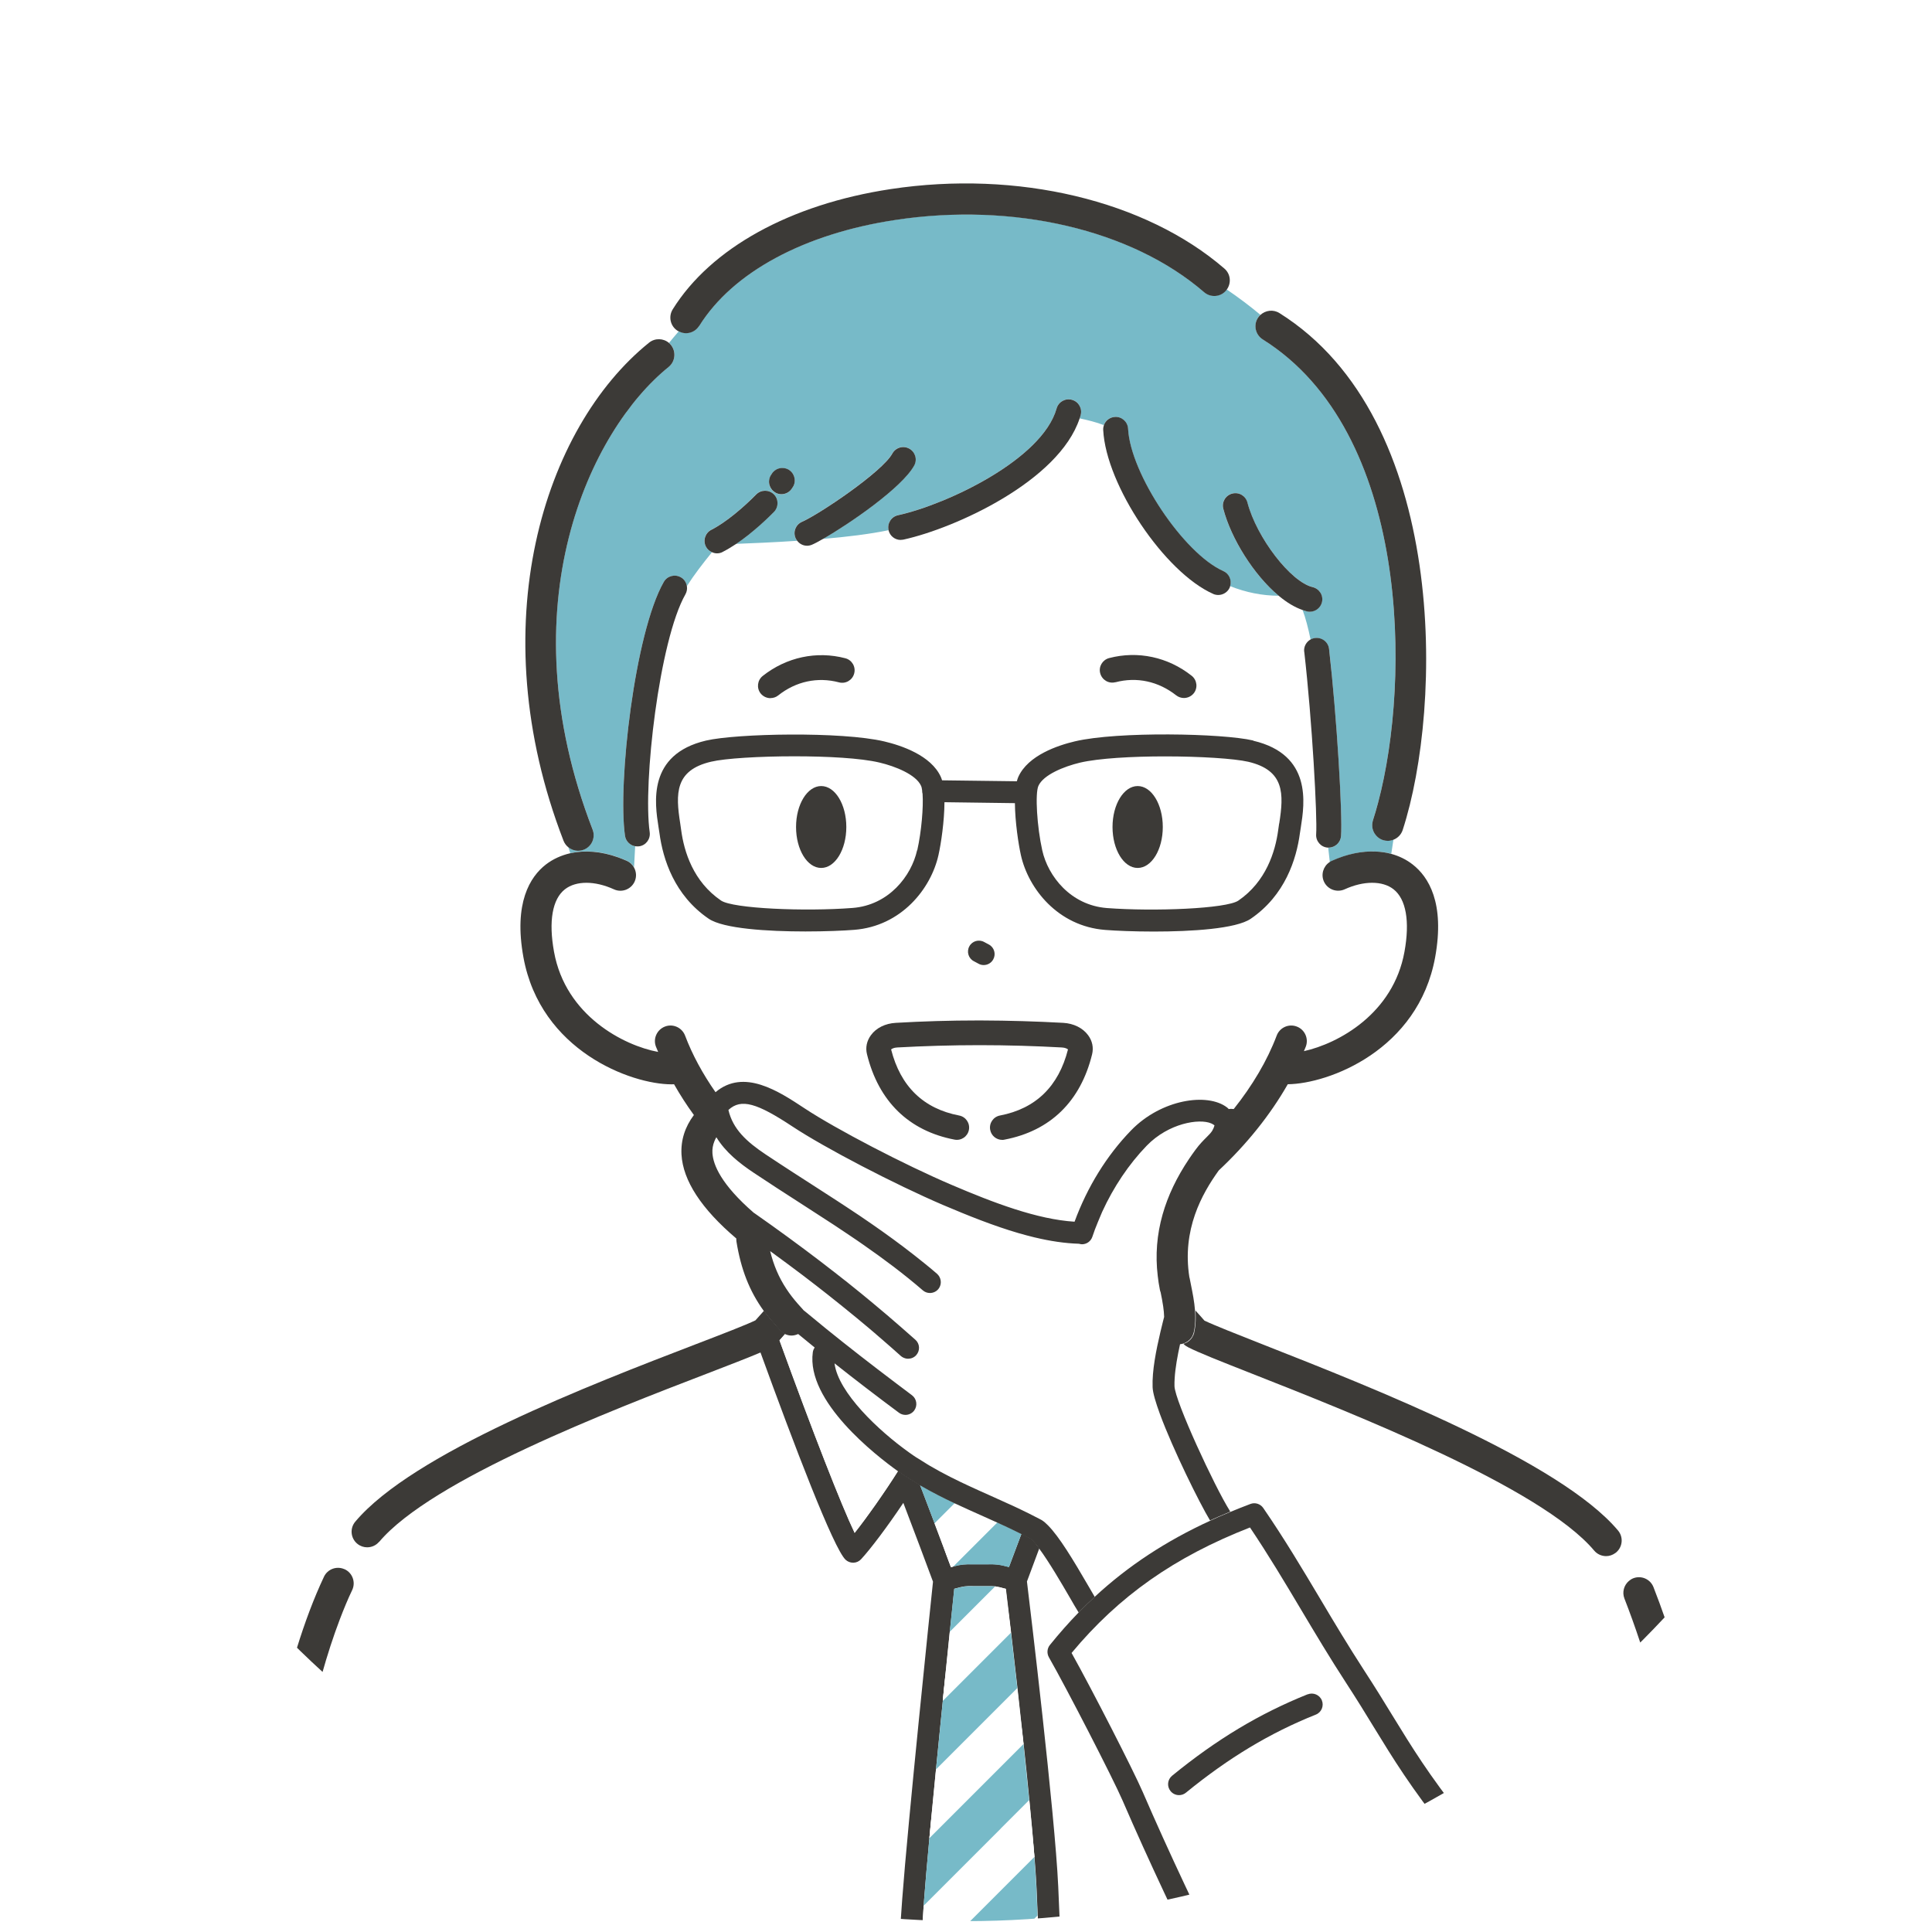 <?xml version="1.0" encoding="UTF-8"?><svg xmlns="http://www.w3.org/2000/svg" xmlns:xlink="http://www.w3.org/1999/xlink" viewBox="0 0 226 226"><defs><style>.cls-1{fill:#e7eff2;}.cls-2{clip-path:url(#clippath-4);}.cls-2,.cls-3,.cls-4,.cls-5,.cls-6,.cls-7,.cls-8,.cls-9,.cls-10,.cls-11{fill:none;}.cls-3{clip-path:url(#clippath-2);}.cls-12{fill:#fff;}.cls-4{stroke:#fff;stroke-miterlimit:10;stroke-width:7px;}.cls-13{fill:#ebedf4;}.cls-14{fill:#f1f6f7;}.cls-15{fill:url(#Unnamed_Pattern_2);}.cls-16{fill:#e5edf0;}.cls-17{fill:#f6f6f6;}.cls-5,.cls-6{mix-blend-mode:multiply;}.cls-18{fill:#e5eef0;}.cls-19{fill:#77bac8;}.cls-20{fill:#e8f1f2;}.cls-6{opacity:.44;}.cls-21{fill:#eef4f5;}.cls-22{fill:url(#_名称未設定グラデーション_183-2);}.cls-23{fill:#eef0f5;}.cls-7{isolation:isolate;}.cls-24{fill:#e9f2f3;}.cls-25{fill:#e1ebee;}.cls-8{clip-path:url(#clippath-3);}.cls-26{fill:#e3eef0;}.cls-27{fill:#dee1ed;}.cls-28{fill:#3c3a37;}.cls-10{clip-path:url(#clippath);}.cls-29{fill:#e2eeef;}.cls-30{fill:#e5eff1;}.cls-31{fill:url(#_名称未設定グラデーション_183);}.cls-11{clip-path:url(#clippath-1);}.cls-32{fill:#edf4f5;}.cls-33{fill:#f6f9f9;}.cls-34{fill:url(#_名称未設定グラデーション_183-3);}.cls-35{fill:#f9fafb;}</style><clipPath id="clippath"><path class="cls-17" d="m1040.04-996.04c.08,21.84,121.26,30.35,137.19,32.24,73.85,8.78,146.15,12.54,220.37,4.62,163.99-17.5,319.63-73.72,478.4-113.26,434.2-108.12,935.29-102.62,1364.75,25.64,68.19,20.37,135.83,41.17,202.16,66.65,19.62,7.54,39.1,15.4,58.41,23.62V1015.49H1040.04s0-2011.52,0-2011.53Z"/></clipPath><linearGradient id="_名称未設定グラデーション_183" x1="-10.24" y1="1111.59" x2="-10.24" y2="-1150.77" gradientUnits="userSpaceOnUse"><stop offset="0" stop-color="#f6f6f6"/><stop offset=".42" stop-color="#fff"/><stop offset="1" stop-color="#fff"/></linearGradient><clipPath id="clippath-1"><rect class="cls-31" x="-4795.9" y="-1150.77" width="9571.31" height="2262.36"/></clipPath><clipPath id="clippath-2"><path class="cls-17" d="m1040.04,590.77c.08,21.84,121.26,30.35,137.19,32.24,73.85,8.78,146.15,12.54,220.37,4.62,163.99-17.5,319.63-73.72,478.4-113.26,434.2-108.12,935.29-102.62,1364.75,25.64,68.19,20.37,135.83,41.17,202.16,66.65,19.62,7.54,39.1,15.4,58.41,23.62v1972.01H1040.04s0-2011.52,0-2011.53Z"/></clipPath><linearGradient id="_名称未設定グラデーション_183-2" x1="-10.24" y1="2698.4" x2="-10.24" y2="436.04" xlink:href="#_名称未設定グラデーション_183"/><linearGradient id="_名称未設定グラデーション_183-3" x1="-10.24" y1="2698.4" x2="-10.24" y2="436.04" xlink:href="#_名称未設定グラデーション_183"/><clipPath id="clippath-3"><rect class="cls-34" x="-4795.9" y="436.04" width="9571.31" height="2262.36"/></clipPath><clipPath id="clippath-4"><circle class="cls-12" cx="113" cy="113" r="111.73"/></clipPath><pattern id="Unnamed_Pattern_2" x="0" y="0" width="19.84" height="19.84" patternTransform="translate(-5505.25 -6199.97) scale(.73)" patternUnits="userSpaceOnUse" viewBox="0 0 19.84 19.84"><rect class="cls-9" width="19.84" height="19.84"/><line class="cls-4" x1="46" y1="13.52" x2="13.52" y2="46.01"/><line class="cls-4" x1="26.16" y1="13.52" x2="-6.32" y2="46.01"/><line class="cls-4" x1="6.32" y1="13.52" x2="-26.16" y2="46.01"/><line class="cls-4" x1="46" y1="-6.32" x2="13.52" y2="26.16"/><line class="cls-4" x1="26.16" y1="-6.32" x2="-6.32" y2="26.16"/><line class="cls-4" x1="6.32" y1="-6.32" x2="-26.16" y2="26.16"/><line class="cls-4" x1="46" y1="-26.16" x2="13.52" y2="6.32"/><line class="cls-4" x1="26.16" y1="-26.16" x2="-6.32" y2="6.32"/><line class="cls-4" x1="6.32" y1="-26.16" x2="-26.16" y2="6.32"/></pattern></defs><g class="cls-7"><g id="_レイヤー_1"><path class="cls-17" d="m1040.04-996.04c.08,21.84,121.26,30.35,137.19,32.24,73.85,8.78,146.15,12.54,220.37,4.62,163.99-17.5,319.63-73.72,478.4-113.26,434.2-108.12,935.29-102.62,1364.75,25.64,68.19,20.37,135.83,41.17,202.16,66.65,19.62,7.54,39.1,15.4,58.41,23.62V1015.49H1040.04s0-2011.52,0-2011.53Z"/><g class="cls-10"><rect class="cls-31" x="-4795.9" y="-1150.77" width="9571.31" height="2262.36"/><g class="cls-11"><g class="cls-5"><g class="cls-6"><path class="cls-33" d="m3907.84,1442.32c23.85,0,47.71,0,71.56,0,2.11,0,4.21.05,6.31-.03,4.99-.19,4.99-.21,6.43-5.76.75-2.9,2.41-3.22,5.2-1.72,3.07,1.66,2.23,4.62,3.43,7.45,8.56,0,17.31.09,26.05-.04,4.03-.06,6.58-2.41,5.06-5.68-3.81-8.2-1.02-16.94-3.42-25.32-1.59-5.58-1.69-11.76-2.41-17.67-.91-7.43-3.37-14.17-6.87-20.71-1.74-3.24-3.47-6.52-3.04-10.32.35-3.05-1.17-5.04-3.7-6.59-2.06-1.26-3.95-2.8-6.11-3.86-21.13-10.41-41.49-22.11-61.98-33.58-6.92-3.88-13.66-8.06-20.49-12.09-1.78-1.05-3.52-2.21-5.41-3.04-7-3.07-13.95-4.64-20.49,1.09-.73.64-1.79,1.07-2.78,1.3-1.46.33-3.09-.1-3.49-1.48-1.11-3.82-2.68-7.74-2.63-11.6.1-7.76-1.7-15.16-3.47-22.58-.63-2.64-.95-5.24-.91-7.9.11-6.99.33-14.02-2.15-20.72-2.36-6.37-.72-12.99-1.79-19.48-.85-5.19-.98-10.5-2.18-15.73-.87-3.8-.84-7.77-.51-11.82.54-6.55,1-13.2-1.14-19.8-1.4-4.31,1.5-7.49,6.33-8.45,6.16-1.23,12.29-2.44,18.67-2.09,2.9.16,5.49.88,8.03,2.06,4.26,4.05,3.26,9.28,3.28,14.15.13,32.26,0,64.52.09,96.78.03,11.91,1.01,12.38,12.33,7.19,3.75-1.72,7.23-4.19,11.69-4.05,2.56-.02,4.75-1.14,6.85-2.31,20.17-11.19,40.18-22.66,60.53-33.55,11.56-6.18,22.47-13.52,34.32-19.01,14.15-6.55,26.51-15.99,40.99-21.81,4.34-1.74,7.09-5.37,11.12-7.37v250.15H-13.11V-1483.41c2.93-1.69,6.17-.94,9.26-.94,237.1-.04,474.19-.04,711.29-.03,1.75,0,3.51,0,5.25.2,1.43.89,1.62,1.97.56,3.25-4.82,3.66-10.6,2.99-16.12,2.97-80.45-.26-160.91.74-241.36-.49-1.75-.03-3.5.05-5.23.31-75.01.21-150.02.65-225.03-.17-16.35.55-32.69.56-49.04-.05-54.4.89-108.8.12-163.2.46-5.48.03-11.31-1.21-16.18,2.53-3.2,3.27-3.02,7.32-2.95,11.34,1.08,71.02.36,142.04.61,213.06.02,4.68.78,9.31.97,13.97-1.56,53.3-1.58,106.6-1.58,159.91,0,37.33-.02,74.65.02,111.98-.1,68.9-.7,137.8.18,206.69.91,71.23-1.03,142.45-.19,213.67.06,4.97-.57,10.01,1.18,14.86,1.54,7.54.6,15.18.9,22.77,0,3.82-.02,7.64.05,11.47,1.34,17.97-.13,35.84-1.25,53.78-1.88,29.88-.37,59.83-.44,89.75-.11,47.23-.46,94.45-.45,141.68,0,16.63-.01,33.26.02,49.9.71,421.46-.48,842.91,0,1264.36-.07,69.52-.58,139.05.21,208.56.42,36.92-.92,73.81-.23,110.72.09,4.61-.77,9.41,3.02,13.23,4.52,3.62,9.99,2.51,15.09,2.52,39.43.11,78.86.07,118.28.05,4.19,0,8.37-.07,12.55.41,29.81-1.05,59.62-.47,89.43-.43,68.74.11,137.48-.63,206.22.4,2.77-.52,5.55-.5,8.32-.03,82.53-.92,165.07-.18,247.61-.42,4.89-.01,9.79-.14,14.67.43,36.59-.64,73.18-.7,109.77,0,47.46-.82,94.92-.49,142.38-.14,4.52.03,9.06.23,13.6.28,171.17-1.36,342.33-.22,513.5-.63,4.92-.01,9.79.65,14.7.6,25.88-.69,51.77-.82,77.66-.06,3.46.03,6.94-.14,10.35.69,4.76,1.46,9.66,1.43,14.59,1.43,318.46-.01,636.93-.01,955.39,0,4.57,0,9.13.08,13.57-1.17,1.34-.34,2.7-.54,4.07-.64,23.8-1.07,47.62-.96,71.44-.34,41.7-1.01,83.41-.31,125.11-.39,22.07-.04,44.16-.62,66.22.37,12.58-.91,25.19-.44,37.78-.4,76.3.26,152.59-.72,228.88.52,5.47-.92,11,.42,16.48-.37,83.99-.11,167.99-.66,251.98.24,24.86-.96,49.73-.38,74.6-.39,54.3-.01,108.6-.29,162.89.11,9.34,1.23,19.38-2.74,28.08,3.34h6.33c5.6-3.47,11.94-3.49,18.26-3.49,74.97-.02,149.94-.04,224.91.02,5.55,0,11.33-.53,15.97,3.46Z"/><path class="cls-32" d="m-6.79,1104.13h-2.1c0-421.59,0-843.17,0-1264.75,1.22-.29,2.23.02,3.05.92,2.83,4.22,2.09,8.99,2.12,13.58.1,20.94-.07,41.87.09,62.81.07,9,1.26,9.68,9.49,5.34,11.93-6.29,23.71-12.84,35.56-19.26,3.92-2.12,7.7-4.74,12.65-4.01,5.83,6.54,9.19,15.49,20.87,15.7,9.62.17,18.59-.79,27.48-4.57,8.89-3.78,18.37-6.2,26.98-10.78,6.41-3.4,13.12-2.82,18.32,2.31,7.1,7.01,15.15,10.24,25.41,8.37,2.84-.52,5.53.5,7.15,3.15,3.55,12.57,1.17,25.36,1.77,38.04-1.33,8.22.89,16.65-1.55,24.8-8.01,5.95-16.57,3.06-23.35-.92-10.4-6.09-20.63-7.44-32.1-4.73-6.99,1.65-13.88,2.01-19.55-3.72-1.71-1.73-4.44-2.05-6.91-1.96-14.12.56-27.9-1.81-41.79-3.71-13.2-1.81-16.16,1.23-16.31,14-.12,9.99.36,20-.2,29.98-.75,13.36-4.65,17.16-18.66,19.19-3.84.56-8.59,1.01-9.31,5.12-.71,4.06,4.38,4.41,7.18,6.04,31.43,18.2,63.73,34.98,95.09,53.32,12.19,7.13,25.17,13.14,37.8,19.63,10.1,5.19,15.93,11.59,14.82,22.75-.13,2.85-2,4.66-4.15,6.31-38.01,21.21-76.87,41.03-114.57,62.75-.8.52-1.66.96-2.52,1.38-1.27.65-2.57,1.25-3.84,1.9-.83.53-1.68,1-2.52,1.5-1.29.88-2.56,1.76-3.88,2.62-9.31,5.27-18.42,10.87-28,15.62-8.14,4.03-11.4,9.84-11.36,18.4.11,24.2.27,48.4-.03,72.63,1.29,96.97.28,193.93.53,290.88,0,1.67-.37,3.31-.44,4.98.89,65.36.63,130.73.18,196.09.45,56.64.58,113.27-.03,169.91.6,39.11.21,78.23.2,117.34,0,3.33-.31,6.64-2.09,9.64-.48.48-.96.95-1.45,1.42Z"/><path class="cls-24" d="m-6.78,609.84c0-99.4,0-198.79,0-298.19,15.56,8.75,30.79,18.04,46.88,25.94,1.36.73,2.71,1.47,4.1,2.17,1.02.43,1.97.94,2.92,1.48,38.1,22.6,78.36,41.65,116.36,64.4,9.2,5.51,9.83,5.03,9.84-5.77.04-66.36-.02-132.71.09-199.07.01-5.81-1.23-9.76-7.37-12.79-9.42-4.66-13.62-17.63-10.02-29.12,2.41-7.7,4.15-15.48,5.74-23.33,1.41-1.33,2.81-2.67,4.22-4,2.47-4.67,5.96-6.71,11.3-3.96,4.05,7.21,1.73,15.01,2.27,22.55.63,8.8-1.11,17.75,1.45,27.38,6.6-2.63,8.87-9.46,15.16-11.13,7.22-1.91,10.02,4.72,15.26,7.61,3.28-5.85,1.43-11.63,2.24-17.07.49-3.27.43-7.34,4.64-8.12,6.02-1.11,10.9,1.94,14.83,5.92,2.96,3.01,1.62,6.68-.91,9.03-6.86,6.36-5.1,12.19,0,18.45,4.09,5.02,4.19,11.14,4.33,17.18.22,9.53,3.88,16.44,14.39,19.56,10.96,3.25,16.18,11.49,16.76,21.98.66,11.95,1.22,23.96-1.18,35.85-1.52,7.54-2.01,15.02-1.15,22.8.93,8.4,3.16,13.39,12.96,16.5,10.48,3.33,11.27,14.46,11.55,23.75.22,7.38-2.37,14.44-7.6,20.3-5.42,5.86-12.67,9.13-19.72,12.77-25.06,12.98-49.19,27.47-73.92,40.99-3.7,2.02-7.33,4.08-6.87,9,.47,51.32.13,102.61.19,153.9,0,1.67,0,3.34-.24,4.99-.41,2.96-.48,6.56-3.75,7.72-2.86,1.01-5.29-1.47-7.05-3.5-4.94-5.68-10.53-3.77-16.23-1.6-5.08,1.93-9.41,3.99-8.68,10.64.84,7.73-5.19,9.37-11.59,9.75-9.09.55-18.18.48-27.28,1.44-27.5,2.91-54.75,7.62-82.33,9.97-8.17.7-16.07.84-23.85-1.84-3.11-.69-5.51-2.49-7.74-4.54Z"/><path class="cls-30" d="m161.76,135.55c3.2,2.65,2.37,6.2,1.76,9.34-.82,4.21-2.04,8.45-3.84,12.36-2.23,4.84-2.9,9.52-1.01,14.5.24.62.46,1.26.63,1.9,3,11.52,4.57,12.86,16.55,14.01,1.16,2.54.62,5.25.62,7.87.03,69.96.03,139.92.02,209.88,0,2,.03,4-.06,5.99-.13,2.64-1.27,3.28-4.21,2.48-1.01-.27-2.35-.25-2.96-.88-4.14-4.24-10.49-5.15-14.84-9.09-1.48-1.34-3.45-2.25-5.31-3.17-4.35-2.15-8.75-4.12-12.37-7.45-1.7-1.56-4.19-2.36-6.34-3.48-6.43-3.33-13.57-5.5-18.95-10.57-.7-.66-1.79-1.04-2.76-1.36-11.05-3.6-20.5-9.97-30.33-15.7-8.04-4.69-16.22-9.18-24.4-13.64-3.64-1.99-7.17-4.09-10.21-6.87,6.35-6.67,13.87-5.41,21.14-2.22,10.51,4.62,20.59,10,23.44,17.64-4.64-7.42-8.12-19.87-20.06-27.6-6.02-3.9-4.33-11.87,1.56-16.42,2.79-2.16,6.1-3.21,9.57-3.92,3.32-.68,6.35-1.77,5.28-5.86-.93-3.56-3.21-5.97-7.43-5.73-5.29.3-10.27,2.1-15.4,3.14-11.3,2.29-15.55.25-19.53-9.75-3.47-8.74-5.76-17.86-8.08-26.88-2.06-8,2.88-15.51,4.52-23.26,1.3-6.17,3.65-12.2,6.19-18.03,3.36-7.73,4.23-15.32.92-23.18,1.02-2.3,3.15-3.34,5.3-4.53,19.52-10.82,38.97-21.75,58.47-32.61,1.8-1,3.67-2.03,5.65-2.54,4.5-1.15,8.4-3.09,11.7-6.24.96-.92,2.23-1.58,3.45-2.2,10.42-5.33,20.87-10.62,31.31-15.92Z"/><path class="cls-14" d="m176.51,127.55c-3.99.19-7.03,2.64-10.53,4-2.97-2.27-2.09-5.48-2.06-8.37.03-3.73-1.37-6.35-4.97-8.02-12.19-5.68-22.81-14-35.48-18.95-5.79-2.26-11.32-5.04-16.23-9.05-4.75-3.88-10.88-5.94-16.29-9-12.01-6.79-24.16-13.4-36.39-19.85-10.94-5.77-21.61-12.16-32.29-18.44-3-1.76-5.88-3.56-9.31-4.47-1.34-.36-2.63-.9-3.88-1.5-3.41-1.64-4.1-4.89-1.07-7.23,4.8-3.7,9.41-7.78,16.79-5.65,4.62,1.33,8.2-.91,10.02-5.2,1.69-4,2.8-8.13,2.69-12.6-.24-10.32-.08-20.65-.07-30.97,0-2-.1-4.01.06-5.99.45-5.54,3.46-8.23,9.33-8.79,7.78-.74,15.45.38,22.83,2.26,6.6,1.68,13.14,1.66,19.77,1.71,4.56.04,9.12.08,13.68,0,3.17-.05,4.89,1.14,6.39,3.99,2.13,4.04,3.03,3.92,7.57,3.21,8.23-1.29,16.33-3.43,24.8-3.25,3.65.08,6.69.8,9.59,3.17,5.42,4.42,11.58,7.5,19.1,6.9,2.92-.23,5.5.79,8.02,2,2.57,2.17,3.19,5.04,3.13,8.11-.38,17.89.21,35.77.08,53.66.46,26.85.96,53.71-.27,80.56-.41,3.33-1.33,6.36-5.04,7.75Z"/><path class="cls-25" d="m178.62-48.56c0-13.34,0-26.69-.01-40.03.15-.48.3-.96.44-1.44,3.94-5.07,9.7-7.57,15.67-9.45,7.13-2.24,8.88-6.44,7.18-13.09-1.38-5.4-6.06-12.32,2.53-15.54,7.88-2.96,12.38,3.06,15.48,8.77,4.8,8.81,12.3,14.16,21.7,17.75,7.29,2.79,10.37,1.39,11.59-5.77.17-.98.17-1.98.18-2.98.27-16.1,2.03-17.18,16.5-8.74,9.83,5.73,20.38,10.25,29.78,16.71,7.18,4.93,9.47,10.4,3.83,17.64-.79,1.22-1.63,2.41-2.43,3.63-2.95,4.93-6.31,9.62-9.45,14.44-10.92,16.97-21.88,33.91-33.81,50.26-7.16,9.82-15.09,17.67-29.43,12.37-4.48-1.66-8.14.66-10.97,3.96-5.57,6.5-10.33,13.35-10.71,22.16-.26,6.17-2.34,11.13-9.97,11.77-14.91-2.45-17.01-4.75-17.02-18.69,0-6.33-.36-12.67.11-18.97.86-11.53,4.52-13.81,16.24-10.68,2.32.62,4.58,1.8,7.89-.01-1.73-5.23-6.64-5.81-11.14-6.73-13.08-2.68-12.97-2.65-13.17-15.63-.06-3.89,1.23-7.95-1-11.7Z"/><path class="cls-29" d="m45.88,199.59c6.07,3.98,7.33,9.03,4.7,15.6-3.23,8.06-5.89,16.34-8.64,24.57-1.16,3.46-2.76,6.84-2.44,10.65.11,1.28.1,3.04-.69,3.84-4.91,5-2.03,9.53-.02,14.64,2.42,6.17,3.35,12.86,5.45,19.18,3.93,11.84,5.39,12.51,17.94,9.64,5.08-1.16,10.11-2.55,15.21-3.64,4.24-.91,6.53.22,8.6,3.89.66,1.17,1.24,2.39,1.72,3.63,3.08,7.92,2.3,9.34-6.41,10.01-3.65.28-6.88,1.25-9.8,3.14-5.55,3.61-5.89,10.32-.8,14.43.79.64,1.74,1.15,2.69,1.54,6.64,2.73,10.34,7.7,11.97,14.2.67,2.64,2.15,4.81,3.59,7.11,2.8,4.48,5.86,8.98,5.99,15.17-4.47-1.1-7.17-3.86-8.57-6.97-3.56-7.94-9.78-12.77-17.92-15.84-.32-.12-.66-.26-.93-.47-6.68-5.1-13.96-5.48-21.69-2.55-.63.24-1.38.22-2.07.33-.7,0-1.4,0-2.11,0-.62-.75-1.47-1.27-2.11-2-10.46-5.31-20.98-10.55-31.38-15.97-5.82-3.03-11.2-6.67-14.97-12.05,0-23.57,0-47.14,0-70.72,0-2.65-.23-5.36.2-7.95.68-4.02,2.33-7.6,6.58-9.57,12.86-5.96,24.31-14.34,37.45-19.82.64-.72,1.49-1.25,2.11-1.99.7,0,1.4,0,2.11,0,.64-.72,1.49-1.25,2.11-1.99.7,0,1.4,0,2.11,0Z"/><path class="cls-20" d="m178.62-48.56c1.84,1.4,2.09,3.34,2.09,5.39,0,3.33-.07,6.66.04,9.99.23,7.02,1.34,8.25,8.44,8.57,3.53.16,6.88.62,10.28,1.63,3.17.94,5.7,2.45,7.84,4.73,1.41,1.49,3,2.98,1.77,5.23-1.65,3-5.02,4.83-7.67,4.02-1.98-.61-3.84-1.6-5.75-2.44-1.91-.84-3.76-1.82-5.73-2.5-2.49-.86-5.26.1-6.19,2.36-1.39,3.38-3.02,6.74-3,10.51.04,7,.09,13.99-.02,20.99-.06,3.74,1.4,6.34,5.05,7.95,3.8,1.67,7.33,4.02,11.82,3.63,17.38,6.89,21.17,5.84,31.03-8.65,8.9-13.07,14.6-14.55,29.68-7.48,5.66,2.66,11.29,5.31,17.63,6.19,9.7,2.53,17.91.36,24.66-6.81,4.59-4.88,10.06-8.15,17.27-8.13,5.2.02,9.05-3.15,13.39-5.23,4.98-2.39,10.54-3.6,14.03,1.68,3.81,5.76-1,9.03-5.47,12.01-4.6,3.06-9.94,4.59-16.16,6.53,6.39,8.59,16.54,2.47,23.06,6.99,2.71,4.4-1.24,6.13-3.95,7.71-26.89,15.66-54.41,30.31-81.71,45.33-2.18,1.2-4.58,1.67-7.09.86-5-2.38-7.91-6.51-9.7-11.26-1.97-5.23-5.81-7.27-11.26-6.87-9.13.68-16.09-2.88-22.12-9.13-6.38-6.61-15.5-8.69-23.81-12.03-2.86-1.15-6.12-1.44-8.44-3.7,0-20.68-.01-41.36-.02-62.04,0-8.67,0-17.35.01-26.02Z"/><path class="cls-30" d="m43.78,199.6c-.7.66-1.4,1.33-2.11,1.99.7-.66,1.41-1.33,2.11-1.99Z"/><path class="cls-30" d="m39.56,201.6c-.7.66-1.4,1.33-2.11,1.99.7-.66,1.4-1.33,2.11-1.99Z"/><path class="cls-21" d="m709.56,359.68c-4.3.41-7.45-1.36-9.72-4.71-.57-.84-1.08-1.72-1.49-2.64-3.54-7.99-10.03-13.5-17.37-18.11-7.14-4.48-13.17-10.21-18.12-16.51-4.38-5.56-9.68-8.53-16.24-9.92-3.47-.74-5.44-2.32-7.14-5.12-5.55-9.16-5.73-9.37-16.31-6.57-4.93,1.31-9.35.85-14.32.25-11.07-1.35-21.96-3.66-33.04-5-11.79-1.43-23.18-5-31.85-13.8-3.44-3.49-6.08-7.17-7.49-11.8-1.85-6.06-4.21-11.99-6.21-18.01-1.78-5.34-5.66-9.13-10.02-12.55-2.39-1.88-5.41-2.28-7.86-.66-5.44,3.6-12.76,4.06-17.14,9.35-11.58,4.05-21.72,10.6-32.19,16.6-2.39,1.37-4.61.27-5.86-2.42-1.56-3.34-2.95-6.75-4.58-10.05-.87-1.76-1.9-3.87-4.53-3.2-2.18.55-1.8,2.63-1.84,4.21-.1,4-.31,8.02.01,11.99.37,4.52-1.76,7.69-5.15,10.35-1.34,1.05-2.84,1.94-4.34,2.78-9.02,5.02-17.23,11.36-27.14,14.91-.65.23-1.33.49-1.89.88-16.1,11.27-34.34,19.16-51.4,28.92-14.66,8.39-28.95,17.53-44.27,24.79-9.41,4.46-18.48,9.31-27.36,14.58-1.42.84-3.29.99-4.96,1.46,2.87-3.43,4.51-7.43,5.92-11.54,2.61-7.59,2.24-14.9-2-21.95-.85-1.41-1.54-3-1.84-4.59-.54-2.86-2.34-3.88-5.13-3.89-.7,0-1.4,0-2.1-.05-8.25-.59-11.15-3.14-11.61-10.95-.27-4.65-.27-9.24-1.84-13.77-.61-1.76-.34-4.04.23-5.89,4.53-14.94,3.69-30.25,3.55-45.49-.06-6.16-2.14-11.69-7.26-15.97-2.41-2.01-4.87-3.32-8.07-4.19-12.44-3.36-13.14-5.5-16.08-18.13-.44-1.91-.24-3.99-.09-5.98.47-6.27-1.02-11.8-5.87-16.42-1.67-1.59-2.8-3.81-3.8-5.9-1.63-3.39-.84-6.46,2.02-9.07,2.23-2.04,5.46-3.12,6.48-6.33.44-1.39.52-2.66-.71-3.58-1.09-.81-2.38-1.4-3.62-2.02-10.97-5.53-11.34-5.33-11.39,6.06-.01,3.33,0,6.66,0,9.99,0,1.33,0,2.67-.14,3.99-.25,2.51-1.39,4.45-4.16,5.12-2.32.56-4.59-.46-5.71-3.24-1.02-2.53-1.94-4.95-4.29-6.68-2.18-1.61-4.62-1.85-6.74-.31-2.51,1.83-4.66,3.98-6.35,6.58-1.09,1.67-2.43,3.28-3.96,4.58-1.82,1.53-4.13,3.18-6.55,2.48-3.02-.88-2.08-3.85-2.09-6.03-.07-16.31-.04-32.63-.04-48.94.71-2.01,1.41-4.01,2.12-6.02,17.53-11.3,35.88-21.34,54.47-30.91,6.79-3.5,12.54-9.77,21.37-9.1,3.5.13,5.58-2.46,8.23-3.92,16.79-9.25,33.53-18.6,50.32-27.85,9.9-5.46,19.84-10.83,29.81-16.17,1.88-1.01,3.45-2.2,4.35-4.08,14.5-9.85,30.32-17.62,45.71-26.08,2.39-1.3,4.91-2.12,7.7-1.95,5.8.72,8.25,4.94,9.65,9.4,5.19,16.49,18.7,24.91,33.51,32.36,5.9,2.97,8.06,1.9,7.94-4.55-.26-14.93-.01-29.86-.12-44.79-.02-3.18-1.25-6.71,2.03-9.29,5.36-1.97,9.55.95,13.74,3.24,55.73,30.34,111.22,61.08,166.97,91.39,21.93,11.93,43.75,24.04,65.77,35.82,4.28,2.29,8.79,4.3,11.11,8.86,1.68,3.84,1.38,7.87,1.38,11.85.05,70.24.06,140.49-.03,210.73,0,4.53,1.09,9.45-2.99,13.22Z"/><path class="cls-26" d="m254.47,81.52c-7.84,4.3-15.2,9.27-23.66,12.69-6.99,2.83-13.1,7.59-19.66,11.4-8.66,5.03-17.27,10.15-26.59,14.05-1.9.79-3.95,1.25-5.93,1.87,0-27.34,0-54.69,0-82.03,5.35-.36,10.44.31,15.08,3.13,1.46.89,3.06,1.78,4.73,2.12,6.85,1.41,11.89,5.34,16.41,10.12,1.17,1.23,2.53,2.3,3.71,3.52,2.3,2.38,5.14,3.21,8.48,3.14,4.19-.1,8.4-.06,12.59.06,3.08.09,5.8,1.37,6.03,4.45.49,6.53,5.35,10.59,8.81,15.47Z"/><path class="cls-18" d="m393.53,5.48c-6.22,3.61-12.28,7.49-18.7,10.76-5.56,2.83-10.97,5.82-16.09,9.29-3.49,2.36-7.1,4.25-11.57,3.97-5.94,0-11.87-.07-17.81,0-3,.03-5.44-.97-7.44-3.03-1.62-1.66-4.13-3.07-3.3-5.76.81-2.59,3.36-3.32,5.91-3.14,7.72.53,12.71-4.72,18.68-7.83,1.57-.82,1.85-2.75,1.33-4.48-.51-1.72-1.79-2.99-3.55-3.31-1.65-.3-3.53-.3-5.12.16-1.97.57-4.21,1.34-5.51,2.72-3.91,4.18-8.75,5.15-14.21,4.65-4.18-.38-7.39,1.16-10.17,4.05-2.59,2.69-5.23,5.39-8.2,7.68-6.82,5.25-14.3,6.22-22.26,2.29-7.98-7.14-9.64-16.73-10.24-26.27-.4-6.27,5.64-8.76,10.85-10.84,15.81-6.31,31.54-12.8,47.28-19.26,11.94-4.91,12.87-6.86,9.83-19.14-1.53-6.17-4.1-12.03-5.61-18.19-1.36-5.55-4.59-5.89-9.3-3.64-5.31,2.54-10.48,5.46-16.16,7.19-4.15,1.26-8.82,3.65-11.89-1.91,2.81-4.67,5.62-9.34,8.43-14.01.79-.59,1.34-1.39,2.11-2,6.42-12.28,5.21-8.79-4.3-16.62-3.86-3.18-9.05-4.87-13.54-7.38-7.24-4.04-14.39-8.21-21.6-12.31-.89-.5-1.84-.93-2.8-1.28-1.58-.57-3.91,1-3.64,2.54.4,2.28,1.25,4.49,1.51,6.77.66,5.81-.09,11.31-4.7,15.77-2.13,2.05-3.54,2.24-6.44.71-3.67-1.93-7.18-4.42-11.12-5.57-6.6-1.94-10.47-6.34-13.84-11.51-2.03-3.11-4.15-6.17-6.03-9.35-1.8-3.04-4.49-3.94-7.93-3.72-3.39.22-5.07,2.12-4.26,5.4.63,2.58,1.67,5.08,2.42,7.64.56,1.91,1.21,3.84,1.38,5.79.51,5.94-.43,7.72-6.7,9.36-7.61,1.99-13.73,6.53-20.61,9.75,0-25.35,0-50.7,0-76.05,4.78-3.57,8.69-.36,12.45,1.73,16.91,9.41,34.01,18.51,50.95,27.88,5.08,2.81,8.99,4.03,13.8-.76,5.89-5.87,14.22-7.04,22.3-7.39,13.64-.58,27.31-.25,40.96-.15,5.08.04,9.91.76,12.24,5.94,2.19,4.86.91,9.28-2.69,12.91-6.41,6.46-8.31,15.32-13.65,22.35-3.57,4.7.47,7.08,4.17,9.35,15.29,9.41,31.36,17.56,47.14,26.17,3.6,1.96,7.78,3.28,9.38,7.51,1.17,9.53,8.03,16.84,11.11,25.69,4.4,12.68,9.91,25.06,6.74,38.87Z"/><path class="cls-16" d="m290.28-68.57c1.92.68,3.69,2.02,5.97,1.13,3.56-1.38,7.22-2.55,10.71-4.09,5.09-2.24,10.03-4.79,15.1-7.08,4.2-1.9,6.37-1.36,7.2,2.42,2.35,10.71,6.73,20.89,9.08,31.58.96,4.38-.73,7.92-4.65,10.28-2.35,1.41-4.99,2.42-7.55,3.49-2.88,1.21-6.09,1.89-8.67,3.5-5.65,3.53-12.68,3.79-18.26,7.26-5.66,3.53-12.3,4.75-18.29,7.49-3.15,1.44-6.48,2.56-9.54,4.14-3.89,2.01-5.01,4.2-3.76,8.29,2.44,7.94,5.25,15.77,7.92,23.64-4.32.36-8.24-.68-12.03-2.66-3.98-2.07-8.04-4.01-12.19-5.76-7.43-3.12-12.28-1.8-17.14,4.52-1.43,1.86-2.82,3.81-3.87,5.88-1.55,3.05-3.72,5.57-6.24,7.9-3.58,3.31-7.46,6.62-12.7,5.84-5.44-.81-11.08-2.13-13.79-7.71,4.93-.38,6.6-3.36,6.28-7.54-.96-12.57,6.91-21.08,14.9-29.54,2.31-2.45,4.98-3.36,8.46-1.95,2.88,1.16,5.91,2.09,8.97,2.73,3.57.76,6.98.22,9.63-2.55,2.81-2.95,6.1-5.59,8.38-8.87,10.21-14.65,21.02-28.94,29.9-44.41,1.64-2.86,4.11-5.31,6.19-7.94Z"/><path class="cls-1" d="m374.56-58.56c-1.41-2.11-3.87-2.79-6.01-3.86-19.2-9.56-37.69-20.3-56.29-30.85-1.17-.67-2.16-1.68-3.09-2.66-.71-.75-1.07-1.74-.45-2.73.53-.85,1.16-1.66,1.77-2.47,4.07-5.38,8.03-10.74,9.67-17.41.91-3.7,4.7-5.68,7.29-8.35,2.03-2.09,3.17-4.34,2.62-7.22-.81-4.2-3.23-6.43-7.82-6.46-15.07-.1-30.15-.28-45.21.11-4.77.12-9.57,1.72-14.23,3.04-3.42.97-6.01,3.18-7.91,6.21-2.78,4.46-2.97,4.51-7.63,2.16-5.24-2.65-10.49-5.33-15.48-8.39-10.29-6.3-21.72-10.69-31.7-17.54-5.07-3.48-10.79-6.14-16.35-8.92-1.44-.72-3.4-.52-5.12-.74,0-.66,0-1.33,0-1.99,0-.67,0-1.34,0-2.01,7.96-9.01,19.48-13.18,29.36-19.59,24.9-16.16,51.91-28.94,78.16-42.8,35.86-18.94,70.68-39.52,106.55-58.43,15.53-8.19,30.98-16.78,45.07-27.25,1.41.67,2.81,1.33,4.22,2,3.89,1.47,5.23-1.94,7.63-3.48,8.12-5.23,15.89-11.38,26.7-10.5,3.1,4.62.15,8.07-2.32,11.79-6.8,10.25-5.62,14.52,5.16,21.25,14.69,9.18,31.52,14.28,46.7,22.66,47.83,26.43,96.09,52.18,143.27,79.65,7.99,4.65,14.94,10.66,24.05,13.84,6.92,2.42,12,3.09,15.03-4.58.48-1.21,1.93-1.88,3.14-2.6,3.7-1.81,7.45-3.51,11.24-5.12,11.42-4.86,15.15-2.99,18,8.85-.93,5.4-5.73,7.1-9.97,9.3-5.5,2.86-11.29,5.33-14.39,11.01-1.09,5.97-.9,11.98-.9,17.96,0,81.9.03,163.81-.07,245.71,0,6.19,1.39,12.76-3.29,18.24-4.26,1.13-4.33-2.22-4.9-4.5-1.06-4.24-.65-8.62-.65-12.94-.02-80.27-.01-160.54-.01-240.8,0-2.66.04-5.33-.01-7.99-.2-11.38-1.41-12.08-11.64-6.68-34.33,18.11-68.23,36.93-102.28,55.51-34.05,18.58-67.92,37.45-102.16,55.72-4.26,2.27-8.45,4.81-13.55,5.13-6.25-1.21-5.27-5.56-3.97-9.37,1.91-5.6.48-10.15-2.46-15.13-7.26-12.3,3.01-30.94,17.79-33,4.4-.61,8.16.54,11.74,3.19,9.15,6.78,17.38,6.35,22.18-3.44,7.4-15.07,19.54-24.61,33.54-33.4,9.08-5.7,16.7-13.42,19.31-24.19,1.31-5.42,1.63-8.94-6.99-6.77-12.76,3.22-25.79-.08-38.44-2.18-6.89-1.14-10.11.2-13.29,5.88-7.15,12.78-23.76,18.12-38.05,12.96-9.9-3.57-14.79-22.59-7.61-29.88,5.74-5.83,12.34-10.97,15.8-18.55,1.55-3.41,3.05-6.72.63-10.43-5.3-8.1-23.93-15.03-33.52-12.34-9.11,2.56-11.75.94-12.1-8.76-.56-16-.13-32.01-.19-48.02-.02-4.67-.01-9.33.04-15.98-4.83,12.31-11.55,21.51-18.55,30.5-3.79,4.87-4.32,9.43-1.1,14.77,4.07,6.75,6.31,14.15,6.39,21.96.09,9.25-3.09,11.77-11.94,8.49-6.15-2.28-8.43-.4-9.49,4.95-1.88,9.5-2.74,19.17-4.95,28.62-2.08,8.89-4.79,17.37-12.65,23.57-6.86,5.41-6.82,12.6-4.93,20.19,5.91,23.67,8.53,47.92,13.47,71.76.61,2.95,1.09,5.93.51,8.94-.95,5-4.26,7.18-9.08,5.18-5.64-2.34-12.08-4.15-14.26-10.79Z"/></g></g></g></g><path class="cls-17" d="m1040.04,590.77c.08,21.84,121.26,30.35,137.19,32.24,73.85,8.78,146.15,12.54,220.37,4.62,163.99-17.5,319.63-73.72,478.4-113.26,434.2-108.12,935.29-102.62,1364.75,25.64,68.19,20.37,135.83,41.17,202.16,66.65,19.62,7.54,39.1,15.4,58.41,23.62v1972.01H1040.04s0-2011.52,0-2011.53Z"/><g class="cls-3"><rect class="cls-22" x="-4795.9" y="436.04" width="9571.31" height="2262.36"/><g class="cls-8"><g class="cls-5"><g class="cls-6"><path class="cls-33" d="m3907.84,3029.13c23.85,0,47.71,0,71.56,0,2.11,0,4.21.05,6.31-.03,4.99-.19,4.99-.21,6.43-5.76.75-2.9,2.41-3.22,5.2-1.72,3.07,1.66,2.23,4.62,3.43,7.45,8.56,0,17.31.09,26.05-.04,4.03-.06,6.58-2.41,5.06-5.68-3.81-8.2-1.02-16.94-3.42-25.32-1.59-5.58-1.69-11.76-2.41-17.67-.91-7.43-3.37-14.17-6.87-20.71-1.74-3.24-3.47-6.52-3.04-10.32.35-3.05-1.17-5.04-3.7-6.59-2.06-1.26-3.95-2.8-6.11-3.86-21.13-10.41-41.49-22.11-61.98-33.58-6.92-3.88-13.66-8.06-20.49-12.09-1.78-1.05-3.52-2.21-5.41-3.04-7-3.07-13.95-4.64-20.49,1.09-.73.64-1.79,1.07-2.78,1.3-1.46.33-3.09-.1-3.49-1.48-1.11-3.82-2.68-7.74-2.63-11.6.1-7.76-1.7-15.16-3.47-22.58-.63-2.64-.95-5.24-.91-7.9.11-6.99.33-14.02-2.15-20.72-2.36-6.37-.72-12.99-1.79-19.48-.85-5.19-.98-10.5-2.18-15.73-.87-3.8-.84-7.77-.51-11.82.54-6.55,1-13.2-1.14-19.8-1.4-4.31,1.5-7.49,6.33-8.45,6.16-1.23,12.29-2.44,18.67-2.09,2.9.16,5.49.88,8.03,2.06,4.26,4.05,3.26,9.28,3.28,14.15.13,32.26,0,64.52.09,96.78.03,11.91,1.01,12.38,12.33,7.19,3.75-1.72,7.23-4.19,11.69-4.05,2.56-.02,4.75-1.14,6.85-2.31,20.17-11.19,40.18-22.66,60.53-33.55,11.56-6.18,22.47-13.52,34.32-19.01,14.15-6.55,26.51-15.99,40.99-21.81,4.34-1.74,7.09-5.37,11.12-7.37v250.15H-13.11V103.4c2.93-1.69,6.17-.94,9.26-.94,237.1-.04,474.19-.04,711.29-.03,1.75,0,3.51,0,5.25.2,1.43.89,1.62,1.97.56,3.25-4.82,3.66-10.6,2.99-16.12,2.97-80.45-.26-160.91.74-241.36-.49-1.75-.03-3.5.05-5.23.31-75.01.21-150.02.65-225.03-.17-16.35.55-32.69.56-49.04-.05-54.4.89-108.8.12-163.2.46-5.48.03-11.31-1.21-16.18,2.53-3.2,3.27-3.02,7.32-2.95,11.34,1.08,71.02.36,142.04.61,213.06.02,4.68.78,9.31.97,13.97-1.56,53.3-1.58,106.6-1.58,159.91,0,37.33-.02,74.65.02,111.98-.1,68.9-.7,137.8.18,206.69.91,71.23-1.03,142.45-.19,213.67.06,4.97-.57,10.01,1.18,14.86,1.54,7.54.6,15.18.9,22.77,0,3.82-.02,7.64.05,11.47,1.34,17.97-.13,35.84-1.25,53.78-1.88,29.88-.37,59.83-.44,89.75-.11,47.23-.46,94.45-.45,141.68,0,16.63-.01,33.26.02,49.9.71,421.46-.48,842.91,0,1264.36-.07,69.52-.58,139.05.21,208.56.42,36.92-.92,73.81-.23,110.72.09,4.61-.77,9.41,3.02,13.23,4.52,3.62,9.99,2.51,15.09,2.52,39.43.11,78.86.07,118.28.05,4.19,0,8.37-.07,12.55.41,29.81-1.05,59.62-.47,89.43-.43,68.74.11,137.48-.63,206.22.4,2.77-.52,5.55-.5,8.32-.03,82.53-.92,165.07-.18,247.61-.42,4.89-.01,9.79-.14,14.67.43,36.59-.64,73.18-.7,109.77,0,47.46-.82,94.92-.49,142.38-.14,4.52.03,9.06.23,13.6.28,171.17-1.36,342.33-.22,513.5-.63,4.92-.01,9.79.65,14.7.6,25.88-.69,51.77-.82,77.66-.06,3.46.03,6.94-.14,10.35.69,4.76,1.46,9.66,1.43,14.59,1.43,318.46-.01,636.93-.01,955.39,0,4.57,0,9.13.08,13.57-1.17,1.34-.34,2.7-.54,4.07-.64,23.8-1.07,47.62-.96,71.44-.34,41.7-1.01,83.41-.31,125.11-.39,22.07-.04,44.16-.62,66.22.37,12.58-.91,25.19-.44,37.78-.4,76.3.26,152.59-.72,228.88.52,5.47-.92,11,.42,16.48-.37,83.99-.11,167.99-.66,251.98.24,24.86-.96,49.73-.38,74.6-.39,54.3-.01,108.6-.29,162.89.11,9.34,1.23,19.38-2.74,28.08,3.34h6.33c5.6-3.47,11.94-3.49,18.26-3.49,74.97-.02,149.94-.04,224.91.02,5.55,0,11.33-.53,15.97,3.46Z"/><path class="cls-35" d="m4063.76,101.4c-.65,1.32-1.7,2.01-3.27,2-3.16-.02-6.32,0-9.48,0-1112.41,0-2224.82,0-3337.24,0-242.29,0-484.59,0-726.88,0,0-.67-.27-1.59.08-1.93.35-.33,1.33-.07,2.03-.07h4074.76Z"/><path class="cls-23" d="m224.97,105.4c75.15,0,150.29,0,225.44,0,15.93,5.33,29.79,14.44,44.2,22.42,40.74,22.57,81.64,44.87,122.62,67.05,6,3.25,12.49,6.14,16.25,12.18,7.27,19.27,19.37,36.21,28.98,54.36,2.36,4.47,5.3,8.71,4.47,14.07-2.27,5.49-7.89,7.3-12.6,9.86-20.84,11.35-41.79,22.54-62.32,34.4-4.8,2.77-9.78,5.08-15.46,5.7-11.66-.47-19.94-7.48-28.63-13.56-7.33-5.12-14.14-9.07-23.75-3.55-6.01,3.45-11.47.11-14.42-5.9-1.31-2.67-1.11-5.95-3.55-8.2-3.54-3.5-4.88-7.99-6.43-12.43-2.79-7.98-5.85-15.73-15.02-19.41-3.34-1.34-4.74-4.76-6.67-7.54-10.24-14.73-18.37-30.55-26.05-46.32-3.78,58.05-1.98,116.26-4.86,174.37-.22,4.51.67,9.62-5.15,12.05-4.92.87-8.84-1.55-12.72-3.74-69.52-39.2-140.06-76.74-209.66-115.81-10.72-7.1-24.16-10.44-32.36-21.05-1.81-5.35.55-9.7,3.54-13.99,9.65-13.82,11.76-28.57,8.01-44.87-3.19-13.86-6.2-28.12.18-42.19,1.61-3.56.92-7.18-1.47-10.45-2-2.73-3.97-5.48-5.19-8.66-4.95-12.88.54-20.93,14.88-21.7,6.82-.37,14.54,1.34,17.73-7.13Z"/><path class="cls-13" d="m224.97,105.4c.44.9,1.07,1.77,1.29,2.72,1,4.23-.54,6.71-4.7,7.08-3.47.31-6.99.17-10.48.2-2.8.03-5.61-.12-8.39.07-6.25.42-9.42,3.68-9.26,9.76.14,5.4,1.28,10.73,5.67,14.5,5.67,4.86,5.85,10.05,2.57,16.09-1.42,2.63-2.22,5.57-3.32,8.36-.77,1.94-1.02,4-.19,5.85,1.87,4.15,1.73,8.48,1.46,12.76-.35,5.47,1.54,10.51,2.9,15.6,4.26,15.89-.07,30.08-8.75,43.55-4.92,3.48-4.83,8.49-4.61,13.55-4.53,2.61-5.08,6.75-5.08,11.28.01,28.32.13,56.63-.13,84.96,0,3.81-.04,7.6-3.69,10.21-5.48-2.08-5.02-6.88-5.04-11-.14-27.91-.63-55.82.19-83.7,0-3.58.95-7.23-.77-11.38-5.19.89-9.64,3.51-14.02,5.86-51.82,27.82-103.51,55.85-154.12,85.65-4.06,2.39-8.05,5.91-13.28,2.18-2.36-3.61-2.12-7.63-2.12-11.64.02-27.35.01-54.69.01-82.04,0-46.02-.03-92.04.05-138.07,0-3.52-1.31-7.42,2.03-10.41,4.49,4.43,3.61,10.17,2.92,15.18-2.2,16.12,4.92,25.2,19.9,33.15,50.2,26.62,99.68,54.48,149.6,81.59,1.8.98,3.45,2.32,6.46,2.36,2.41-2.89,1.28-6.66,1.29-10.05.09-36.65.02-73.29.1-109.94.01-4.91-.95-10.11,3.06-14.29,16.15,0,32.3,0,48.44.01Z"/><path class="cls-27" d="m176.53,105.39v139.49c-2.36,1.66-3.66.16-4.97-.7-9.77-6.48-21.26-10.2-30.65-17.28-19.65-8.75-37.14-21.05-56.12-30.92-7.67-3.99-15.39-7.89-22.97-12.02-14.84-8.1-29.59-16.37-44.41-24.52-4.54-2.5-9.11-4.95-13.76-7.26-7.62-3.79-11.03-9.47-10.55-17.83.51-8.96.1-17.97.09-26.96,1.21-1.36,2.79-1.94,4.62-1.97,2.45-.03,4.91-.04,7.36-.04,57.12,0,114.24,0,171.36.01Z"/></g></g></g></g><circle class="cls-12" cx="113" cy="113" r="111.73"/><g class="cls-2"><path class="cls-12" d="m186.49,181.39c-6.19-7.36-28.16-16.02-39.97-20.67-3.81-1.5-6.34-2.5-7.52-3.11,0,0,0,0,0,0-.01,0-.02-.01-.03-.02h0c-.07-.03-.13-.08-.19-.12-.05-.03-.1-.06-.15-.1-.07-.06-.13-.12-.19-.18,0,0,0,0,0,0-.11.03-.21.05-.33.06-.3,1.37-.56,2.79-.63,4-.02.32-.03.62-.02.91.06,1.75,4.69,11.73,6.46,14.56.02.04.04.08.06.12.75-.31,1.51-.61,2.3-.91.55-.2,1.17-.01,1.5.47,2.47,3.59,4.6,7.17,6.67,10.64,1.63,2.73,3.31,5.55,5.16,8.4,1.29,1.98,2.32,3.66,3.31,5.28,2.26,3.68,4.2,6.86,8.25,11.97,1.32,1.67,3.42,4.01,5.86,6.71,3.71,4.13,7.81,8.69,10.66,12.55.74,1.01,1.41,1.97,1.95,2.86.36.59.18,1.34-.38,1.72-.02.01-.03.02-.05.03-.24.15-.51.2-.77.18-.39-.03-.77-.24-.99-.6-2.5-4.09-7.95-10.16-12.33-15.03-2.46-2.74-4.59-5.1-5.96-6.83-4.14-5.23-6.13-8.47-8.43-12.22-.98-1.61-2-3.27-3.27-5.22-1.88-2.89-3.58-5.74-5.22-8.49-1.97-3.31-3.84-6.44-6.01-9.67-8.83,3.44-15.33,8.01-20.87,14.68,2.33,4.19,7.2,13.69,8.31,16.23,6.16,14.24,14.04,29.54,20.38,41.84l1.47,2.86c5.49,10.67,9.05,14.89,14.95,21.88.48.56.97,1.15,1.48,1.75.48.57.98,1.17,1.5,1.79.14.16.27.32.41.49.13.16.29.31.46.44,1.14.92,2.97,1.31,4.36,1.61.36.08.69.15.98.22,3.03.75,5.45.87,8.04.82.91-.02,1.84-.06,2.83-.11l.78-.03c.04-.05.08-.11.12-.16,5.06-6.58,7.21-10.7,7.67-20.63.58-12.59.41-24.25-.49-34.95-.55-6.57-1.38-12.77-2.49-18.6-1.52-7.98-3.54-15.27-6.09-21.82-.29-.74-.05-1.55.52-2.05-.55-1.25-1.08-2.34-1.59-3.25-.32.23-.69.35-1.06.35-.52,0-1.04-.22-1.4-.65Zm-32.57,19.17c-5.37,2.15-10.19,5.05-15.19,9.13-.24.19-.52.29-.81.29-.37,0-.74-.16-.99-.47-.45-.55-.36-1.35.18-1.8,5.21-4.25,10.25-7.28,15.86-9.53.66-.26,1.4.06,1.66.71.26.66-.06,1.4-.71,1.66Z"/><path class="cls-12" d="m121.57,181.12c-.61,1.63-1.16,3.09-1.45,3.89.37,3.06,3.26,27.14,3.66,35.69.72,15.77,1.22,35.9,1.56,55.03,1.69-.02,3.66-.06,5.67-.1,3.48-.07,7.08-.15,10.16-.15.65,0,1.19.49,1.27,1.13.08.72.16,1.53.22,2.4,2.07-.03,4.44-.17,6.96-.33l1.01-.06c.76-.05,1.65-.12,2.62-.19,3.23-.26,7.25-.57,10.86-.41,1.77.08,3.65.58,5.67,1.29-.43-.51-.85-1.01-1.26-1.49-5.81-6.88-9.65-11.42-15.27-22.36l-1.47-2.85c-6.35-12.33-14.26-27.68-20.45-41.99-1.12-2.6-6.6-13.24-8.61-16.74-.26-.46-.22-1.03.11-1.44,1.09-1.35,2.21-2.62,3.38-3.82-.27-.43-.64-1.06-1.07-1.81-.91-1.57-2.4-4.12-3.55-5.67Z"/><path class="cls-12" d="m41.19,185.98c-.5,1.06-.99,2.22-1.46,3.46-1.48,3.89-2.8,8.61-3.95,14.06-3.34,15.88-5.21,37.97-5.29,63.79-.01,4.96.96,17.11,3.11,27.44.42,2.02,2.02,3.13,2.88,3.72,5.3,3.68,11.72,6.42,18.08,7.71.18.04.36.07.54.1.6.11,1.19.22,1.78.32.64.11,1.27.2,1.9.3,5.42.78,10.55,1.03,14.53,1.21,1.91.09,3.57.17,4.95.29,4.7.4,15.58.45,25.22.37.4,0,.79,0,1.18-.01.46,0,.92,0,1.37-.01,1.07-.01,2.12-.03,3.13-.04,2.83-.04,5.37-.09,7.4-.14,2.27-.06,3.88-.12,4.5-.17.68-.06,1.39-.1,2.17-.15.3-.02.6-.03.92-.05.11,0,.23-.01.34-.02.25-.01.5-.03.77-.04.17,0,.35-.02.53-.03,3.13-.16,7.33-.39,13.93-.99.73-6.77.97-21.52.29-29.08-2.79.01-5.92.08-8.96.14-2.06.04-4.01.08-5.68.1-.46,0-.89.01-1.3.01-.45,0-.86,0-1.25,0-.96,0-1.74-.02-2.27-.06-.72-.06-1.53-.13-2.42-.22-1.91-.19-4.15-.46-6.5-.76-1.74-.22-3.54-.46-5.3-.7-.35-.05-.7-.1-1.04-.14h0c-.51-.07-1.01-.14-1.51-.21-3.38-.47-6.42-.92-8.34-1.22-4.43-.69-23.87-3.64-37.44-4.73-.88-.07-1.74-.13-2.56-.19-1.86-.12-3.57-.2-5.05-.22-.71,0-1.27-.59-1.26-1.29,0-.65.5-1.18,1.13-1.25.05,0,.09-.01.14-.01h.02c1.47.02,3.13.09,4.94.2-.7-21.49-1.54-41.4-1.78-45.52-.04-.7.5-1.31,1.2-1.35.72-.04,1.31.5,1.35,1.2.24,4.14,1.09,24.23,1.79,45.85,13.13,1.03,31.66,3.81,37.91,4.78,1.85.29,4.75.72,7.98,1.17.3-19.96.81-39.44,1.71-51.49.66-8.78,3.3-34.18,3.6-37.12-.61-1.68-2.38-6.35-3.47-9.22-1.88,2.79-3.82,5.37-4.94,6.59-.23.25-.55.4-.89.41-.02,0-.03,0-.05,0-.32,0-.63-.12-.87-.34-1.41-1.31-6.05-13.51-9.96-24.25-1.43.61-3.56,1.43-6.23,2.46-11.27,4.33-32.24,12.4-38.39,19.71-.36.43-.88.65-1.4.65-.39,0-.79-.13-1.12-.39-.56.84-1.08,1.81-1.56,2.9.02,0,.04.01.06.02.91.43,1.3,1.52.87,2.43Zm80.18,103.28c0-2.25-.05-4.38-.1-6.1-.02-.71.53-1.29,1.24-1.32.01,0,.03,0,.04,0,.12,0,.23.02.34.05.52.15.92.61.93,1.19.03,1.08.06,2.32.08,3.65.03,2.27.03,4.79,0,7.23-.05,2.86-.16,5.58-.36,7.62-.05.46-.09.9-.15,1.28-.03.19-.1.36-.2.52-.23.35-.63.58-1.06.58-.06,0-.12,0-.18-.01-.21-.03-.39-.11-.55-.22-.38-.27-.61-.73-.54-1.22.21-1.45.34-3.56.42-5.92.08-2.32.1-4.88.09-7.32Z"/><path class="cls-28" d="m44.34,180.38c6.15-7.31,27.12-15.38,38.39-19.71,2.67-1.03,4.8-1.85,6.23-2.46,3.9,10.74,8.55,22.94,9.96,24.25.24.22.55.34.87.34.02,0,.03,0,.05,0,.34-.01.66-.16.89-.41,1.12-1.21,3.07-3.8,4.94-6.59,1.09,2.87,2.86,7.54,3.47,9.22-.31,2.94-2.95,28.34-3.6,37.12-.9,12.05-1.41,31.54-1.71,51.49.5.07,1.01.14,1.52.21.34.05.68.09,1.03.14.03-2.02.06-4.04.1-6.05.04-2.48.09-4.94.14-7.37.05-2.52.11-5,.17-7.43.06-2.54.13-5.02.21-7.43.08-2.59.17-5.11.26-7.52.1-2.66.21-5.18.33-7.56.14-2.81.3-5.4.46-7.72.01-.19.03-.39.04-.58.14-1.83.36-4.39.63-7.32.23-2.48.49-5.23.77-8.03.26-2.7.54-5.43.8-8.02.3-3,.59-5.79.82-8.08.23-2.27.42-4.04.52-5.02,1.17-.32,1.31-.32,2.16-.31.23,0,.5,0,.85,0s.62,0,.85,0c.41,0,.65,0,.93.03.3.04.63.12,1.25.29.12.99.34,2.81.61,5.12.22,1.89.47,4.1.74,6.48.24,2.1.48,4.31.72,6.54.24,2.22.47,4.44.67,6.55.24,2.43.45,4.7.6,6.66.11,1.38.19,2.6.24,3.59.05,1.06.1,2.15.14,3.25.1,2.26.19,4.59.27,6.99.08,2.28.16,4.61.24,6.99.07,2.31.14,4.66.21,7.05.07,2.32.13,4.67.19,7.04.06,2.35.12,4.71.17,7.09.05,2.35.1,4.71.15,7.07.05,2.38.09,4.76.14,7.12.01.78.03,1.56.04,2.33.39,0,.81,0,1.26,0,.41,0,.84,0,1.29-.01-.34-19.13-.84-39.27-1.56-55.03-.39-8.55-3.29-32.63-3.66-35.69.29-.8.84-2.26,1.45-3.89-.35-.46-.66-.83-.92-1.06h0s-.07-.07-.1-.09c-.35-.19-.71-.37-1.07-.55-.55,1.47-1.09,2.88-1.46,3.89-1.22-.32-1.54-.34-2.58-.32-.22,0-.48,0-.81,0s-.59,0-.81,0c-.96-.01-1.32,0-2.31.25-.09.02-.17.04-.27.07-.48-1.29-1.21-3.24-1.93-5.13-.65-1.73-1.29-3.4-1.7-4.47-.14-.08-.28-.16-.42-.25-.08-.05-.16-.09-.24-.14-.29-.18-.58-.36-.86-.55-.1-.06-.2-.12-.3-.19-.04-.03-.18-.12-.38-.26-.09-.07-.2-.14-.33-.23,0,0-.02-.01-.03-.02-1.66,2.64-3.65,5.44-5.08,7.24-1.54-3.21-4.87-11.72-8.79-22.52.22-.26.45-.51.67-.76-.16-.07-.31-.17-.45-.3-.03-.03-.06-.05-.09-.08,0,0-.02-.01-.02-.02-.18-.19-.34-.38-.51-.57-.27-.3-.52-.59-.77-.89-.22-.28-.45-.55-.65-.83-.33.36-.66.73-1,1.12-1.15.55-3.73,1.55-6.94,2.78-12.39,4.76-33.12,12.74-39.87,20.77-.65.77-.55,1.92.22,2.57.02.01.04.02.05.04.33.26.73.39,1.12.39.52,0,1.04-.22,1.4-.65Z"/><path class="cls-28" d="m54.8,220.63c-.7.04-1.24.65-1.2,1.35.24,4.12,1.08,24.03,1.78,45.52.83.05,1.68.11,2.56.18-.7-21.62-1.55-41.71-1.79-45.85-.04-.7-.63-1.24-1.35-1.2Z"/><path class="cls-12" d="m95.09,158.16c.03-.21.11-.39.22-.55-.66-.53-1.29-1.05-1.93-1.58-.25.12-.51.18-.78.18s-.51-.06-.75-.17c-.22.25-.45.5-.67.76,3.92,10.8,7.25,19.31,8.79,22.52,1.42-1.8,3.41-4.61,5.08-7.24-2.56-1.83-10.75-8.17-9.96-13.92Z"/><path class="cls-12" d="m117.65,185.86c-.62-.17-.95-.25-1.25-.29l-5.3,5.3c-.24,2.29-.52,5.08-.82,8.08l7.97-7.97c-.27-2.32-.49-4.13-.61-5.12Z"/><path class="cls-15" d="m117.65,185.86c-.62-.17-.95-.25-1.25-.29l-5.3,5.3c-.24,2.29-.52,5.08-.82,8.08l7.97-7.97c-.27-2.32-.49-4.13-.61-5.12Z"/><path class="cls-12" d="m114.8,177.25c-1.03-.46-2.08-.93-3.13-1.42l-2.36,2.36c.72,1.89,1.45,3.84,1.93,5.13.1-.03.18-.05.27-.07l5.16-5.16c-.63-.28-1.25-.57-1.87-.84Z"/><path class="cls-15" d="m114.8,177.25c-1.03-.46-2.08-.93-3.13-1.42l-2.36,2.36c.72,1.89,1.45,3.84,1.93,5.13.1-.03.18-.05.27-.07l5.16-5.16c-.63-.28-1.25-.57-1.87-.84Z"/><path class="cls-12" d="m120.39,210.56l-3.33,3.33h0s-9.01,9.01-9.01,9.01c-.17,2.33-.32,4.91-.46,7.72l13.41-13.41c-.15-1.96-.36-4.23-.6-6.66Z"/><path class="cls-15" d="m120.39,210.56l-3.33,3.33h0s-9.01,9.01-9.01,9.01c-.17,2.33-.32,4.91-.46,7.72l13.41-13.41c-.15-1.96-.36-4.23-.6-6.66Z"/><path class="cls-12" d="m121.37,224.07l-4.31,4.31h0s-9.81,9.81-9.81,9.81c-.09,2.41-.18,4.92-.26,7.52l14.66-14.66c-.09-2.4-.18-4.73-.27-6.99Z"/><path class="cls-15" d="m121.37,224.07l-4.31,4.31h0s-9.81,9.81-9.81,9.81c-.09,2.41-.18,4.92-.26,7.52l14.66-14.66c-.09-2.4-.18-4.73-.27-6.99Z"/><path class="cls-12" d="m119,197.47l-1.94,1.94h0s-7.57,7.57-7.57,7.57c-.27,2.8-.54,5.54-.77,8.03l11-11c-.24-2.23-.48-4.44-.72-6.54Z"/><path class="cls-15" d="m119,197.47l-1.94,1.94h0s-7.57,7.57-7.57,7.57c-.27,2.8-.54,5.54-.77,8.03l11-11c-.24-2.23-.48-4.44-.72-6.54Z"/><path class="cls-19" d="m107.62,173.72c.41,1.07,1.04,2.74,1.7,4.47l2.36-2.36c-1.35-.64-2.71-1.32-4.06-2.11Z"/><path class="cls-19" d="m115.48,185.55c-.23,0-.5,0-.85,0s-.62,0-.85,0c-.85,0-.99-.01-2.16.31-.1.98-.29,2.75-.52,5.02l5.3-5.3c-.27-.03-.52-.03-.93-.03Z"/><path class="cls-19" d="m111.51,183.25c.99-.25,1.35-.27,2.31-.25.22,0,.48,0,.81,0s.59,0,.81,0c1.04-.01,1.37,0,2.58.32.37-1.01.9-2.42,1.46-3.89-.93-.47-1.88-.91-2.81-1.34l-5.16,5.16Z"/><path class="cls-19" d="m117.06,199.41l1.94-1.94c-.27-2.38-.52-4.6-.74-6.48l-7.97,7.97c-.26,2.59-.53,5.33-.8,8.02l7.57-7.57h0Z"/><path class="cls-19" d="m117.06,213.9l3.33-3.33c-.21-2.11-.44-4.33-.67-6.55l-11,11c-.27,2.93-.5,5.49-.63,7.32-.01.19-.03.39-.04.58l9.01-9.01h0Z"/><path class="cls-19" d="m117.06,228.38l4.31-4.31c-.05-1.1-.09-2.19-.14-3.25-.05-.99-.13-2.22-.24-3.59l-13.41,13.41c-.12,2.37-.23,4.9-.33,7.56l9.81-9.81h0Z"/><path class="cls-28" d="m139.7,155.87c-.03.12-.07.23-.12.34-.04.09-.1.18-.15.27-.24.35-.59.6-1,.71,0,0,0,0,0,0,0,0,0,0,0,0,.06.06.12.13.19.18.05.04.1.07.15.1.06.04.13.08.19.11h0s.02.01.03.02c0,0,0,0,0,0,1.18.61,3.71,1.61,7.52,3.11,11.8,4.65,33.78,13.3,39.97,20.67.36.43.88.65,1.4.65.37,0,.74-.12,1.06-.35.04-.03.08-.05.11-.08.77-.65.87-1.8.22-2.57-6.79-8.07-28.47-16.61-41.42-21.71-3.22-1.27-5.81-2.29-6.96-2.84-.35-.41-.7-.8-1.05-1.18.02.28.03.55.03.83,0,.59-.05,1.18-.18,1.74Z"/><path class="cls-12" d="m155.3,99.16c-.8-.06-1.4-.77-1.34-1.57.16-2-.47-13.3-1.39-21.32-.07-.61.24-1.17.75-1.44-.29-1.34-.6-2.55-.94-3.46-.93-.32-1.87-.89-2.79-1.66-1.93,0-3.85-.38-5.69-1.13-.02.06-.03.11-.05.17-.24.55-.78.87-1.34.87-.2,0-.4-.04-.59-.12-5.69-2.5-12.55-12.72-12.88-19.18-.01-.2.02-.39.08-.57-.79-.32-1.91-.6-2.83-.79-2.42,7.32-14.53,12.83-20.6,14.17-.11.02-.21.03-.32.03-.66,0-1.26-.46-1.42-1.13-2.21.46-4.95.79-7.69,1.02-.53.3-.98.54-1.28.67-.19.08-.39.12-.58.12-.45,0-.87-.21-1.15-.57-2.83.18-5.42.28-7.15.36-.52.35-1.05.67-1.59.94-.21.11-.43.16-.65.16-.2,0-.39-.05-.58-.13-1.1,1.37-2.08,2.63-2.94,3.97.05.32,0,.66-.17.96-3.07,5.37-5,22.12-4.18,27.83.11.8-.44,1.54-1.24,1.65-.07,0-.14.01-.21.01-.09,0-.17,0-.25-.02-.05.8-.09,1.62-.13,2.46.28.49.34,1.11.09,1.67-.42.92-1.5,1.32-2.42.91-2.23-1.02-4.43-1.02-5.73-.01-1.47,1.15-1.93,3.75-1.28,7.32,1.36,7.48,8.18,10.96,12.18,11.71-.08-.21-.18-.41-.26-.62-.35-.94.12-2,1.06-2.35.95-.35,2,.12,2.35,1.06.84,2.23,2.06,4.46,3.56,6.62,3.32-2.81,7.37-.13,10.42,1.89,3.65,2.42,11.7,6.6,17.22,8.96,4.89,2.09,9.99,4.03,14.36,4.3,1.49-4.06,3.76-7.74,6.61-10.68,3.54-3.65,8.94-4.45,11.22-2.69.07.06.14.12.2.19.18-.02.37-.03.56,0,.01,0,.02,0,.03,0,2.18-2.74,3.92-5.66,5.02-8.58.35-.94,1.41-1.42,2.35-1.07.94.36,1.42,1.41,1.06,2.35-.07.18-.15.36-.22.53,4.05-.9,10.45-4.39,11.76-11.62.65-3.57.2-6.17-1.28-7.32-1.3-1.01-3.49-1.01-5.72.01-.92.42-2,.01-2.42-.91-.37-.82-.08-1.77.64-2.26-.06-.49-.12-1.06-.19-1.7-.02,0-.05,0-.07,0Zm-25.56-30.59c3.36-.88,6.88-.13,9.66,2.07.63.5.74,1.42.24,2.05-.29.36-.72.55-1.15.55-.32,0-.64-.1-.9-.31-2.08-1.65-4.61-2.19-7.11-1.53-.78.21-1.58-.26-1.78-1.04-.21-.78.26-1.58,1.04-1.78Zm-40.51,2.07c2.78-2.2,6.3-2.95,9.66-2.07.78.21,1.25,1,1.04,1.78-.21.78-1,1.25-1.78,1.04-2.5-.66-5.02-.11-7.11,1.53-.27.21-.59.31-.9.31-.43,0-.86-.19-1.15-.55-.5-.63-.39-1.55.24-2.05Zm38.51,44.27c-1.36,5.51-4.9,8.96-10.24,9.98-.09.02-.18.03-.27.03-.68,0-1.28-.48-1.41-1.17-.15-.78.36-1.53,1.14-1.68,4.18-.8,6.86-3.4,7.96-7.73-.09-.08-.32-.21-.71-.23-3.09-.17-6.33-.27-9.63-.27-3.31,0-6.55.1-9.64.27-.39.02-.62.15-.71.23,1.1,4.33,3.78,6.93,7.96,7.73.78.15,1.29.9,1.14,1.68-.15.78-.9,1.29-1.68,1.14-5.35-1.02-8.89-4.47-10.24-9.98-.19-.78-.03-1.57.46-2.24.62-.84,1.68-1.37,2.9-1.44,3.1-.17,6.34-.27,9.66-.28h.28c3.31,0,6.56.1,9.66.28,1.22.07,2.28.59,2.9,1.44.49.67.66,1.46.47,2.24Zm-14.35-12.63c.34-.62,1.11-.85,1.73-.51l.56.3c.62.34.85,1.11.51,1.73-.23.43-.67.67-1.12.67-.21,0-.42-.05-.61-.16l-.56-.3c-.62-.34-.85-1.11-.51-1.73Zm38.75-13.96c-.04.25-.08.49-.11.71-.41,3.06-1.74,7.28-5.76,10.02-1.72,1.17-6.91,1.49-11.32,1.49-2.33,0-4.44-.09-5.7-.19-5.53-.43-8.99-4.83-9.86-8.75-.29-1.31-.68-3.88-.7-6.08l-8.24-.11c0,2.22-.4,4.85-.7,6.18-.87,3.91-4.32,8.32-9.86,8.75-1.25.1-3.37.19-5.7.19-4.4,0-9.6-.32-11.32-1.49-4.02-2.74-5.35-6.96-5.76-10.02-.03-.22-.07-.46-.11-.71-.43-2.75-1.33-8.49,5.56-10.11,3.56-.84,15.85-1.08,20.85.1,1.98.47,5.48,1.63,6.62,4.16.05.12.1.25.14.39l8.75.11c.05-.18.1-.36.17-.51,1.13-2.53,4.63-3.69,6.62-4.16,4.99-1.18,17.29-.93,20.85-.1,6.89,1.62,5.99,7.35,5.56,10.1Z"/><path class="cls-12" d="m146,80.69c-1.65-.39-5.64-.63-9.74-.63-3.83,0-7.76.21-9.94.73-1.88.44-4.29,1.42-4.87,2.72-.4.89-.17,4.76.45,7.54.67,3.02,3.32,6.43,7.56,6.75,5.53.43,13.99.08,15.38-.87,3.24-2.21,4.32-5.7,4.66-8.25.03-.24.07-.49.11-.77.55-3.48.63-6.22-3.62-7.22Zm-12.92,12.42c-1.62,0-2.94-2.14-2.94-4.79s1.31-4.79,2.94-4.79,2.94,2.14,2.94,4.79-1.31,4.79-2.94,4.79Z"/><path class="cls-12" d="m107.85,84.1s0-.04,0-.06c-.03-.23-.07-.41-.13-.54-.58-1.3-2.99-2.27-4.87-2.72-2.18-.51-6.11-.73-9.94-.73-4.1,0-8.09.25-9.74.63-4.25,1-4.17,3.74-3.62,7.22.04.27.08.53.11.77h0c.34,2.54,1.43,6.04,4.66,8.25,1.4.95,9.85,1.29,15.38.87,4.24-.33,6.89-3.73,7.56-6.75.49-2.19.73-5.05.62-6.6-.03-.11-.05-.22-.05-.34Zm-11.79,9.01c-1.62,0-2.94-2.14-2.94-4.79s1.31-4.79,2.94-4.79,2.94,2.14,2.94,4.79-1.31,4.79-2.94,4.79Z"/><path class="cls-19" d="m72.3,100.28c.35.12.7.26,1.05.42.36.16.64.43.82.75.04-.84.09-1.66.13-2.46-.61-.11-1.1-.59-1.19-1.23-.87-6.09,1.13-23.72,4.54-29.69.4-.7,1.29-.94,1.99-.54.4.23.64.61.71,1.03.86-1.34,1.83-2.6,2.94-3.97-.3-.13-.57-.35-.73-.67-.36-.72-.07-1.6.65-1.96,1.74-.87,3.85-2.71,5.24-4.13.56-.58,1.49-.58,2.06-.02.58.56.59,1.49.02,2.06-.6.61-2.41,2.39-4.43,3.75,1.73-.07,4.33-.17,7.15-.36-.07-.09-.14-.19-.19-.31-.32-.74.01-1.6.75-1.92,2.04-.89,9.4-5.86,10.56-7.98.39-.71,1.27-.97,1.98-.58.71.39.97,1.27.58,1.98-1.42,2.6-7.58,6.83-10.68,8.59,2.74-.23,5.48-.56,7.69-1.02,0,0,0-.01,0-.02-.17-.79.32-1.57,1.11-1.74,5.75-1.27,16.87-6.53,18.55-12.49.22-.77,1.03-1.23,1.8-1.01.78.22,1.23,1.03,1.01,1.8-.04.13-.08.25-.12.38.92.19,2.04.47,2.83.79.19-.54.69-.93,1.3-.96.8-.05,1.49.58,1.53,1.38.27,5.28,6.51,14.62,11.14,16.65.68.3,1.01,1.06.8,1.76,1.84.74,3.76,1.12,5.69,1.13-2.92-2.43-5.58-6.7-6.49-10.18-.2-.78.26-1.58,1.04-1.78.79-.21,1.58.26,1.78,1.04,1.08,4.11,5.07,9.29,7.63,9.9.78.18,1.27.97,1.09,1.76-.16.67-.76,1.12-1.42,1.12-.11,0-.22-.01-.34-.04-.17-.04-.33-.1-.5-.16.35.91.66,2.12.94,3.46.16-.09.34-.15.54-.17.79-.09,1.52.48,1.62,1.28.92,8.01,1.58,19.49,1.4,21.89-.06.76-.7,1.35-1.45,1.35-.02,0-.03,0-.05,0,.07.64.13,1.21.19,1.7.09-.06.17-.11.27-.16,1.77-.81,3.55-1.17,5.19-1.09.6.03,1.18.12,1.73.26.09-.55.17-1.1.25-1.65-.21.08-.43.13-.66.13-.19,0-.38-.03-.57-.09-.27-.09-.51-.24-.7-.43-.48-.47-.69-1.19-.47-1.87.21-.65.41-1.36.61-2.09,3.83-14.42,3.73-43.37-13.49-54.17-.85-.54-1.11-1.66-.58-2.52.09-.14.19-.25.3-.35-1.24-1.04-2.56-2.03-3.94-2.97-.03.04-.05.08-.08.11-.66.76-1.81.85-2.57.19-8.46-7.31-22.3-10.55-36.11-8.45-10.68,1.62-19.04,6.14-22.94,12.39-.35.56-.94.86-1.55.86-.29,0-.57-.08-.84-.22-.39.45-.77.91-1.15,1.37.08.07.16.15.23.24.63.78.51,1.93-.28,2.57-9.14,7.36-19.04,27.85-8.89,54.11.36.94-.1,2-1.04,2.36-.22.08-.44.12-.66.12-.42,0-.82-.15-1.14-.41.08.24.16.47.23.7,1.7-.38,3.62-.23,5.58.47Zm17.84-44.63c.04-.07.08-.14.13-.2.39-.65,1.23-.89,1.91-.54.72.37,1,1.25.63,1.97-.05.09-.1.17-.16.25-.27.44-.75.69-1.24.69-.24,0-.48-.06-.7-.18-.71-.39-.96-1.28-.57-1.98Z"/><path class="cls-28" d="m114.46,112.73c.19.11.4.16.61.16.45,0,.89-.24,1.12-.67.34-.62.11-1.4-.51-1.73l-.56-.3c-.62-.34-1.4-.11-1.73.51-.34.62-.11,1.4.51,1.73l.56.3Z"/><path class="cls-28" d="m96.06,91.95c-1.62,0-2.94,2.14-2.94,4.79s1.31,4.79,2.94,4.79,2.94-2.14,2.94-4.79-1.31-4.79-2.94-4.79Z"/><path class="cls-28" d="m90.13,81.66c.32,0,.64-.1.9-.31,2.08-1.65,4.61-2.19,7.11-1.53.78.21,1.58-.26,1.78-1.04.21-.78-.26-1.58-1.04-1.78-3.36-.88-6.88-.13-9.66,2.07-.63.5-.74,1.42-.24,2.05.29.36.72.55,1.15.55Z"/><path class="cls-28" d="m130.48,79.81c2.5-.66,5.02-.11,7.11,1.53.27.21.59.31.9.31.43,0,.86-.19,1.15-.55.5-.63.39-1.55-.24-2.05-2.78-2.2-6.3-2.95-9.66-2.07-.78.21-1.25,1-1.04,1.78.21.78,1,1.25,1.78,1.04Z"/><path class="cls-28" d="m133.08,91.95c-1.62,0-2.94,2.14-2.94,4.79s1.31,4.79,2.94,4.79,2.94-2.14,2.94-4.79-1.31-4.79-2.94-4.79Z"/><path class="cls-28" d="m124.38,119.65c-3.1-.17-6.34-.27-9.66-.28h-.28c-3.31,0-6.56.1-9.66.28-1.22.07-2.28.59-2.9,1.44-.49.67-.66,1.46-.46,2.24,1.36,5.51,4.9,8.96,10.24,9.98.78.15,1.53-.36,1.68-1.14.15-.78-.36-1.53-1.14-1.68-4.18-.8-6.86-3.4-7.96-7.73.09-.08.32-.21.71-.23,3.09-.17,6.33-.27,9.64-.27,3.31,0,6.55.1,9.63.27.39.02.62.15.71.23-1.1,4.33-3.78,6.93-7.96,7.73-.78.15-1.29.9-1.14,1.68.13.69.73,1.17,1.41,1.17.09,0,.18,0,.27-.03,5.35-1.02,8.89-4.47,10.24-9.98.19-.78.03-1.57-.47-2.24-.62-.84-1.68-1.37-2.9-1.44Z"/><path class="cls-28" d="m68.28,99.4c.94-.36,1.41-1.42,1.04-2.36-10.15-26.26-.24-46.75,8.89-54.11.78-.63.91-1.78.28-2.57-.07-.09-.15-.17-.23-.24-.65-.56-1.63-.6-2.33-.04-12.33,9.93-19.72,33.14-10.01,58.27.12.31.32.57.56.76.32.26.72.41,1.14.41.22,0,.44-.04.66-.12Z"/><path class="cls-28" d="m147.72,39.71c17.22,10.8,17.32,39.75,13.49,54.17-.19.73-.4,1.44-.61,2.09-.22.69-.01,1.4.47,1.87.19.19.43.34.7.43.19.06.38.09.57.09.23,0,.45-.05.66-.13.49-.19.9-.59,1.08-1.13,4.7-14.43,5.36-48.08-14.42-60.48-.72-.45-1.62-.33-2.22.22-.11.1-.22.22-.3.35-.54.85-.28,1.98.58,2.52Z"/><path class="cls-28" d="m81.8,38.12c3.9-6.26,12.26-10.78,22.94-12.39,13.82-2.1,27.66,1.14,36.11,8.45.76.66,1.92.58,2.57-.19.03-.04.05-.07.08-.11.56-.76.46-1.83-.27-2.46-9.24-7.98-24.2-11.55-39.05-9.3-11.74,1.78-21.03,6.91-25.49,14.07-.53.86-.27,1.98.58,2.51.04.03.08.03.13.06.27.14.55.22.84.22.61,0,1.2-.3,1.55-.86Z"/><path class="cls-28" d="m74.76,99c.8-.11,1.35-.85,1.24-1.65-.81-5.71,1.12-22.46,4.18-27.83.17-.3.22-.64.17-.96-.07-.42-.31-.81-.71-1.03-.7-.4-1.59-.16-1.99.54-3.41,5.97-5.41,23.6-4.54,29.69.09.64.59,1.13,1.19,1.23.08.01.17.02.25.02.07,0,.14,0,.21-.01Z"/><path class="cls-28" d="m152.57,76.26c.92,8.03,1.54,19.32,1.39,21.32-.06.8.54,1.51,1.34,1.57.02,0,.05,0,.07,0,.02,0,.03,0,.05,0,.75,0,1.39-.58,1.45-1.35.19-2.4-.48-13.87-1.4-21.89-.09-.8-.82-1.37-1.62-1.28-.19.02-.38.08-.54.17-.5.28-.82.84-.75,1.44Z"/><path class="cls-28" d="m90.71,57.63c.22.12.47.18.7.18.49,0,.97-.25,1.24-.69.06-.08.11-.16.16-.25.37-.72.08-1.6-.63-1.97-.69-.35-1.52-.11-1.91.54-.04.06-.09.13-.13.2-.39.71-.13,1.59.57,1.98Z"/><path class="cls-28" d="m84.52,64.57c.53-.27,1.06-.59,1.59-.94,2.02-1.36,3.83-3.14,4.43-3.75.56-.58.55-1.5-.02-2.06-.58-.56-1.5-.55-2.06.02-1.39,1.42-3.5,3.25-5.24,4.13-.72.36-1.01,1.24-.65,1.96.16.32.43.54.73.67.18.08.37.13.58.13.22,0,.44-.05.65-.16Z"/><path class="cls-28" d="m94.4,63.84c.19,0,.39-.04.58-.12.31-.13.76-.37,1.28-.67,3.09-1.76,9.25-5.99,10.68-8.59.39-.71.13-1.59-.58-1.98-.71-.39-1.59-.13-1.98.58-1.16,2.13-8.53,7.09-10.56,7.98-.74.32-1.08,1.18-.75,1.92.05.11.12.21.19.31.28.36.7.57,1.15.57Z"/><path class="cls-28" d="m105.37,63.15c.1,0,.21-.01.32-.03,6.08-1.34,18.18-6.85,20.6-14.17.04-.13.09-.25.12-.38.22-.78-.23-1.58-1.01-1.8-.77-.22-1.58.23-1.8,1.01-1.68,5.96-12.8,11.22-18.55,12.49-.79.17-1.28.95-1.11,1.74,0,0,0,.01,0,.02.16.67.75,1.13,1.42,1.13Z"/><path class="cls-28" d="m141.92,69.48c.19.08.39.12.59.12.56,0,1.1-.33,1.34-.87.02-.06.04-.11.05-.17.21-.7-.12-1.46-.8-1.76-4.62-2.04-10.87-11.37-11.14-16.65-.04-.8-.73-1.43-1.53-1.38-.61.03-1.11.43-1.3.96-.06.18-.09.37-.08.57.33,6.46,7.19,16.67,12.88,19.18Z"/><path class="cls-28" d="m152.88,71.52c.11.03.23.04.34.04.66,0,1.26-.45,1.42-1.12.19-.78-.3-1.57-1.09-1.76-2.56-.6-6.55-5.78-7.63-9.9-.2-.78-1-1.25-1.78-1.04-.78.2-1.25,1-1.04,1.78.91,3.48,3.57,7.75,6.49,10.18.92.77,1.86,1.34,2.79,1.66.17.06.34.12.5.16Z"/><path class="cls-28" d="m146.59,86.62c-3.56-.84-15.85-1.08-20.85.1-1.99.47-5.48,1.63-6.62,4.16-.07.15-.12.32-.17.51l-8.75-.11c-.04-.14-.09-.27-.14-.39-1.14-2.53-4.63-3.69-6.62-4.16-5-1.18-17.29-.93-20.85-.1-6.89,1.62-5.99,7.35-5.56,10.11.04.25.08.49.11.71.41,3.06,1.74,7.28,5.76,10.02,1.72,1.17,6.91,1.49,11.32,1.49,2.33,0,4.45-.09,5.7-.19,5.53-.43,8.99-4.83,9.86-8.75.3-1.33.69-3.97.7-6.18l8.24.11c.02,2.2.41,4.77.7,6.08.87,3.91,4.32,8.32,9.86,8.75,1.26.1,3.37.19,5.7.19,4.4,0,9.6-.32,11.32-1.49,4.02-2.74,5.35-6.96,5.76-10.02.03-.22.07-.46.11-.71.43-2.75,1.33-8.48-5.56-10.1Zm-39.31,12.84c-.67,3.02-3.32,6.43-7.56,6.75-5.53.43-13.99.08-15.38-.87-3.24-2.21-4.32-5.7-4.66-8.25h0c-.03-.24-.07-.49-.11-.77-.55-3.48-.63-6.23,3.62-7.22,1.65-.39,5.64-.63,9.74-.63,3.83,0,7.76.21,9.94.73,1.88.44,4.29,1.42,4.87,2.72.06.12.1.31.13.54,0,.02,0,.04,0,.06,0,.12.02.23.05.34.11,1.55-.13,4.41-.62,6.6Zm42.35-3.13c-.04.27-.08.53-.11.77-.34,2.54-1.43,6.04-4.66,8.25-1.4.95-9.85,1.29-15.38.87-4.24-.33-6.89-3.73-7.56-6.75-.62-2.78-.85-6.65-.45-7.54.58-1.3,2.99-2.27,4.87-2.72,2.18-.51,6.11-.73,9.94-.73,4.1,0,8.09.25,9.74.63,4.25,1,4.17,3.74,3.62,7.22Z"/><path class="cls-28" d="m55.87,309.01c.33.06.66.11.98.17.68.11,1.37.21,2.04.31,5.36.75,10.39.99,14.3,1.17,1.89.09,3.52.16,4.85.28,3.65.31,10.82.42,18.32.42,2.37,0,4.77-.01,7.11-.03.38,0,.76,0,1.14-.01.47,0,.94,0,1.41-.01.18,0,.36,0,.54,0,2.68-.03,5.19-.07,7.38-.12,3.67-.08,6.39-.17,7.34-.25.05,0,.1,0,.14-.01.58-.05,1.18-.09,1.84-.12.4-.02.82-.05,1.27-.07.28-.01.56-.03.86-.04.14,0,.28-.01.42-.02,3.32-.17,7.84-.41,15.17-1.1.59-.05,1.07-.51,1.15-1.1.19-1.4.35-3.26.48-5.39.38-6.3.5-15.02.19-21.51,2.11-.03,4.47-.17,6.96-.33l1.01-.06c.78-.05,1.68-.12,2.66-.2,3.16-.25,7.1-.56,10.55-.41,2.17.1,4.74,1.02,7.61,2.16.23.09.45.18.69.27.16.06.32.09.48.09.12,0,.24-.02.36-.05.03,0,.06-.03.1-.04-.03-.02-.06-.04-.09-.06-.46-.31-.89-.67-1.25-1.11-.07-.08-.14-.16-.2-.25-.23-.28-.46-.55-.68-.82-.42-.5-.83-.99-1.23-1.46-2.02-.71-3.9-1.21-5.67-1.29-3.61-.16-7.63.16-10.86.41-.97.08-1.85.15-2.62.19l-1.01.06c-2.51.16-4.88.3-6.96.33-.06-.87-.14-1.67-.22-2.4-.07-.64-.62-1.13-1.27-1.13-3.08,0-6.68.07-10.16.15-2.02.04-3.98.08-5.67.1-.45,0-.88.01-1.29.01-.45,0-.87,0-1.26,0-.87,0-1.57-.02-2.03-.06-.09,0-.18-.01-.27-.02-1.75-.14-4.05-.39-6.56-.7-2.05-.25-4.24-.53-6.4-.83-.38-.05-.77-.1-1.15-.16-.34-.05-.69-.09-1.03-.14-.51-.07-1.02-.14-1.52-.21-3.24-.45-6.13-.88-7.98-1.17-6.25-.97-24.78-3.75-37.91-4.78-.88-.07-1.74-.13-2.56-.18-1.8-.11-3.47-.19-4.94-.2h-.02s-.1,0-.14.01c-.63.07-1.13.6-1.13,1.25,0,.71.56,1.28,1.26,1.29,1.48.02,3.19.1,5.05.22.82.05,1.68.12,2.56.19,13.57,1.09,33.01,4.05,37.44,4.73,1.92.3,4.96.75,8.34,1.22.5.07,1,.14,1.51.21h0c.35.05.69.1,1.04.14,1.76.24,3.55.48,5.3.7,2.35.3,4.6.56,6.5.76.89.09,1.7.17,2.42.22.53.04,1.31.06,2.27.06.39,0,.81,0,1.25,0,.41,0,.85,0,1.3-.01,1.67-.02,3.62-.06,5.68-.1,3.04-.06,6.17-.13,8.96-.14.69,7.56.44,22.31-.29,29.08-6.61.6-10.81.83-13.93.99-.18,0-.35.02-.53.03-.27.01-.52.03-.77.04-.11,0-.23.01-.34.02-.32.02-.62.03-.92.05-.78.04-1.49.09-2.17.15-.62.05-2.24.11-4.5.17-2.02.05-4.57.1-7.4.14-1.01.01-2.06.03-3.13.04-.45,0-.91,0-1.37.01-.39,0-.78,0-1.18.01-9.65.08-20.52.03-25.22-.37-1.38-.12-3.03-.2-4.95-.29-3.97-.19-9.11-.43-14.53-1.21-.63-.09-1.26-.19-1.9-.3-.59-.1-1.19-.21-1.78-.32-.18-.03-.36-.07-.54-.1-6.36-1.3-12.78-4.03-18.08-7.71-.86-.6-2.46-1.71-2.88-3.72-2.15-10.33-3.13-22.48-3.11-27.44.08-25.82,1.95-47.91,5.29-63.79,1.15-5.46,2.47-10.17,3.95-14.06.47-1.23.95-2.4,1.46-3.46.43-.91.04-2-.87-2.43-.02,0-.04-.01-.06-.02-.9-.39-1.95,0-2.37.89-9.45,20.03-10.97,60.51-11.04,82.85-.02,5.11.99,17.61,3.19,28.19.72,3.44,3.28,5.22,4.37,5.98,5.75,3.99,12.71,6.95,19.6,8.33.12.02.24.04.36.04.32,0,.62-.08.88-.23.25-.14.46-.34.62-.58Z"/><path class="cls-12" d="m134.9,162.25c-.07-1.93.41-4.31.92-6.48.09-.38.18-.75.27-1.11.04-.17.08-.35.13-.51l.03-.11c0-.39-.05-.8-.11-1.22-.08-.58-.2-1.15-.3-1.66-.04-.1-.07-.2-.09-.31-.11-.54-.19-1.08-.25-1.62-.29-2.44-.1-4.82.57-7.18.62-2.19,1.65-4.36,3.11-6.52.22-.33.45-.65.69-.98.02-.03.04-.05.06-.08.46-.63.91-1.07,1.26-1.43.31-.3.52-.52.68-.77.12-.18.2-.38.27-.65-.03-.02-.07-.04-.1-.06-.08-.06-.18-.12-.29-.16-1.39-.6-4.98-.03-7.54,2.61-2.09,2.15-3.88,4.83-5.21,7.74-.1.21-.18.42-.27.64-.08.18-.16.36-.23.55-.23.57-.45,1.15-.65,1.73-.18.54-.68.87-1.21.87-.12,0-.23-.02-.35-.06-1.64-.04-3.36-.31-5.13-.73-.02,0-.03,0-.05-.01-.62-.15-1.25-.32-1.88-.5-2.92-.85-5.91-2.04-8.83-3.29-5.63-2.4-13.87-6.69-17.62-9.18-4.17-2.76-6.01-3.3-7.48-1.96,0,0-.01.01-.02.02.52,2.24,2.12,3.71,4.37,5.21,1.09.73,2.19,1.44,3.28,2.15.69.44,1.38.89,2.05,1.32.97.62,1.94,1.25,2.91,1.88.35.22.69.45,1.04.68.55.36,1.11.73,1.66,1.1.19.13.38.26.57.39.31.21.61.42.92.63,1.67,1.15,3.32,2.35,4.93,3.62.39.31.79.62,1.18.94.5.41,1,.82,1.5,1.25.23.2.36.46.41.73.07.37-.02.77-.28,1.07-.25.29-.61.44-.97.44-.3,0-.59-.1-.83-.31-1.12-.97-2.25-1.88-3.41-2.76-1.16-.89-2.33-1.73-3.53-2.56-.46-.32-.93-.64-1.4-.96,0,0,0,0,0,0-.24-.16-.48-.33-.73-.49-.23-.15-.46-.31-.69-.46-.21-.14-.42-.28-.63-.42-.48-.32-.96-.63-1.45-.94-.85-.55-1.71-1.11-2.58-1.67-1.76-1.13-3.58-2.3-5.37-3.5-1.66-1.11-3.27-2.39-4.36-4.15-.09.16-.17.31-.23.47-.18.44-.26.9-.23,1.38.07,1.35.99,3.65,4.84,6.99.01,0,.03.01.04.02,2.7,1.89,5.26,3.76,7.71,5.63.09.07.17.13.26.2.39.3.77.59,1.15.89.05.04.11.08.16.12.47.37.94.74,1.4,1.1,0,0,0,0,0,0,0,0,.01,0,.02.01.18.14.35.28.52.42.9.72,1.79,1.45,2.66,2.17,1.13.94,2.24,1.88,3.32,2.83.56.49,1.11.97,1.66,1.46.53.47.57,1.28.1,1.8-.25.28-.6.42-.95.42-.1,0-.21-.02-.31-.04-.2-.05-.38-.14-.54-.28-.72-.64-1.45-1.28-2.18-1.92-.09-.08-.19-.16-.28-.24-.44-.38-.89-.76-1.34-1.15-.47-.4-.96-.8-1.44-1.2-1.08-.89-2.17-1.78-3.3-2.66-.44-.35-.89-.69-1.33-1.04-.54-.42-1.08-.84-1.64-1.26-1.23-.93-2.49-1.87-3.78-2.8.41,1.66,1.02,3.09,1.9,4.42.4.6.85,1.19,1.36,1.77.18.2.35.4.54.6.03.04.06.08.09.11.12.1.25.2.37.3.76.63,1.52,1.26,2.3,1.89,2.57,2.07,5.26,4.17,8.04,6.27.66.5,1.32,1,1.99,1.5.57.42.68,1.22.26,1.79,0,0,0,0,0,0-.25.33-.63.51-1.02.51-.27,0-.53-.08-.76-.25-2.59-1.93-5.1-3.86-7.54-5.78.43,3.41,5.13,7.87,8.73,10.43.17.12.34.23.5.35.11.07.22.15.33.22.04.03.08.05.12.07.4.26.8.51,1.2.75.1.06.2.12.3.18,1.57.92,3.15,1.7,4.78,2.45.74.34,1.49.67,2.24,1.01.91.4,1.83.82,2.76,1.25.6.28,1.19.56,1.79.86.42.21.85.43,1.27.65.06.03.11.06.17.09.04.02.09.05.13.08.21.14.42.33.65.56,1.32,1.34,2.94,4.02,4.73,7.1.28.48.53.91.74,1.27,3.9-3.61,8.31-6.51,13.54-8.91-1.23-2.06-4.34-8.33-5.86-12.44-.51-1.37-.84-2.51-.86-3.16Z"/><path class="cls-28" d="m90.77,155.09c.17.19.33.38.51.57,0,0,.02.01.02.02.03.03.06.05.09.08.14.12.29.22.45.3.24.11.49.17.75.17s.53-.07.78-.18c.64.53,1.28,1.05,1.93,1.58-.11.16-.19.34-.22.55-.79,5.75,7.4,12.09,9.96,13.92,0,0,.02.01.03.02.12.09.23.17.33.23.2.14.34.23.38.26.1.07.2.12.3.19.29.19.58.37.86.55.08.05.16.09.24.14.14.08.28.17.42.25,1.35.78,2.7,1.47,4.06,2.11,1.05.49,2.1.96,3.13,1.42.62.27,1.24.56,1.87.84.94.43,1.88.87,2.81,1.34.36.18.71.36,1.07.55.03.02.07.06.1.09h0c.26.23.58.59.92,1.06,1.15,1.55,2.64,4.1,3.55,5.67.43.75.8,1.38,1.07,1.81.06-.06.11-.12.17-.18.56-.57,1.13-1.12,1.71-1.65-.21-.36-.46-.78-.74-1.27-1.79-3.08-3.41-5.77-4.73-7.1-.22-.22-.44-.42-.65-.56-.04-.03-.08-.05-.13-.08-.06-.03-.11-.06-.17-.09-.42-.22-.85-.44-1.27-.65-.6-.3-1.2-.58-1.79-.86-.93-.43-1.85-.84-2.76-1.25-.76-.34-1.51-.67-2.24-1.01-1.63-.75-3.21-1.53-4.78-2.45-.1-.06-.2-.12-.3-.18-.4-.24-.8-.49-1.2-.75-.04-.03-.08-.05-.12-.07-.11-.07-.22-.15-.33-.22-.17-.11-.33-.23-.5-.35-3.59-2.56-8.3-7.01-8.73-10.43,2.43,1.92,4.94,3.85,7.54,5.78.23.17.5.25.76.25.39,0,.77-.18,1.02-.51,0,0,0,0,0,0,.42-.57.3-1.37-.26-1.79-.67-.5-1.33-1-1.99-1.5-2.78-2.1-5.47-4.19-8.04-6.27-.78-.63-1.54-1.26-2.3-1.89-.12-.1-.25-.2-.37-.3-.03-.04-.06-.08-.09-.11-.19-.2-.36-.4-.54-.6-.51-.58-.97-1.17-1.36-1.77-.88-1.33-1.49-2.76-1.9-4.42,1.29.94,2.55,1.87,3.78,2.8.55.42,1.09.84,1.64,1.26.45.35.89.69,1.33,1.04,1.12.89,2.22,1.77,3.3,2.66.48.4.96.8,1.44,1.2.45.38.9.76,1.34,1.15.09.08.19.16.28.24.74.64,1.47,1.28,2.18,1.92.16.14.35.23.54.28.1.03.2.04.31.04.35,0,.7-.14.95-.42.47-.53.43-1.33-.1-1.8-.55-.49-1.1-.97-1.66-1.46-1.08-.95-2.19-1.89-3.32-2.83-.87-.73-1.76-1.45-2.66-2.17-.17-.14-.35-.28-.52-.42,0,0-.01,0-.02-.01,0,0,0,0,0,0-.46-.37-.93-.74-1.4-1.1-.05-.04-.11-.08-.16-.12-.38-.3-.76-.59-1.15-.89-.09-.07-.17-.13-.26-.2-2.45-1.87-5.01-3.74-7.71-5.63-.01,0-.03-.01-.04-.02-3.84-3.33-4.76-5.63-4.84-6.99-.03-.48.05-.94.23-1.38.06-.16.14-.31.23-.47,1.08,1.76,2.7,3.04,4.36,4.15,1.8,1.2,3.61,2.37,5.37,3.5.87.56,1.73,1.11,2.58,1.67.49.31.97.63,1.45.94.21.14.42.28.63.42.23.15.46.31.69.46.24.16.48.33.73.49,0,0,0,0,0,0,.47.32.94.63,1.4.96,1.19.83,2.37,1.68,3.53,2.56,1.15.88,2.29,1.79,3.41,2.76.24.21.54.31.83.31.36,0,.72-.15.97-.44.26-.31.35-.7.28-1.07-.05-.27-.19-.53-.41-.73-.49-.43-.99-.84-1.5-1.25-.39-.32-.78-.63-1.18-.94-1.62-1.27-3.27-2.47-4.93-3.62-.31-.21-.61-.42-.92-.63-.19-.13-.38-.26-.57-.39-.55-.37-1.11-.74-1.66-1.1-.35-.23-.69-.45-1.04-.68-.97-.63-1.95-1.26-2.91-1.88-.68-.43-1.36-.88-2.05-1.32-1.09-.71-2.19-1.42-3.28-2.15-2.25-1.5-3.85-2.97-4.37-5.21,0,0,.01-.01.02-.02,1.47-1.34,3.31-.8,7.48,1.96,3.76,2.49,11.99,6.77,17.62,9.18,2.92,1.24,5.91,2.44,8.83,3.29.63.18,1.26.35,1.88.5.02,0,.03,0,.05.01,1.76.42,3.48.68,5.13.73.12.03.23.06.35.06.54,0,1.03-.34,1.21-.87.19-.58.41-1.16.65-1.73.07-.18.16-.36.23-.55.09-.21.18-.43.27-.64,1.33-2.91,3.13-5.59,5.21-7.74,2.56-2.64,6.15-3.21,7.54-2.61.11.05.21.1.29.16.03.03.07.04.1.06-.07.27-.16.47-.27.65-.16.25-.37.46-.68.77-.36.36-.8.8-1.26,1.43-.02.03-.04.05-.06.08-.24.33-.47.65-.69.98-1.46,2.17-2.49,4.33-3.11,6.52-.67,2.36-.86,4.75-.57,7.18.06.54.14,1.08.25,1.62.02.11.05.21.09.31.1.5.22,1.08.3,1.66.06.42.1.83.11,1.22l-.03.11c-.04.17-.08.34-.13.51-.09.36-.18.73-.27,1.11-.51,2.17-.99,4.56-.92,6.48.02.66.36,1.79.86,3.16,1.52,4.12,4.62,10.39,5.86,12.44.3-.14.59-.28.9-.41.48-.21.97-.41,1.46-.62-.02-.04-.03-.08-.06-.12-1.78-2.83-6.4-12.8-6.46-14.56-.01-.28,0-.59.02-.91.07-1.21.33-2.63.63-4,.11-.01.22-.03.33-.06,0,0,0,0,0,0,.4-.12.76-.37,1-.71.06-.08.11-.17.15-.27.05-.11.09-.22.12-.34.14-.56.18-1.15.18-1.74,0-.28-.01-.55-.03-.83-.08-1.05-.29-2.08-.46-2.93-.06-.32-.12-.6-.17-.86,0-.03-.02-.06-.03-.1-.87-5.56,1.45-9.73,3.44-12.49,3.25-3.04,6.03-6.5,8.07-10.08,4.8-.05,15.26-4,17.24-14.85,1.16-6.38-.79-9.42-2.62-10.85-.75-.59-1.62-1.01-2.56-1.26-.55-.15-1.13-.23-1.73-.26-1.64-.08-3.41.28-5.19,1.09-.1.04-.19.1-.27.16-.72.49-1.01,1.44-.64,2.26.42.92,1.5,1.32,2.42.91,2.23-1.02,4.43-1.02,5.72-.01,1.47,1.15,1.93,3.75,1.28,7.32-1.31,7.23-7.71,10.72-11.76,11.62.07-.18.15-.36.22-.53.36-.94-.12-2-1.06-2.35-.94-.36-2,.12-2.35,1.07-1.1,2.92-2.84,5.84-5.02,8.58-.01,0-.02,0-.03,0-.19-.03-.38-.03-.56,0-.06-.07-.12-.13-.2-.19-2.28-1.75-7.68-.96-11.22,2.69-2.85,2.94-5.12,6.62-6.61,10.68-4.37-.27-9.47-2.21-14.36-4.3-5.52-2.35-13.56-6.54-17.22-8.96-3.04-2.01-7.1-4.69-10.42-1.89-1.5-2.15-2.72-4.39-3.56-6.62-.36-.94-1.41-1.42-2.35-1.06-.94.36-1.42,1.41-1.06,2.35.08.21.17.41.26.62-4.01-.74-10.83-4.23-12.18-11.71-.65-3.57-.2-6.17,1.28-7.32,1.3-1.01,3.49-1.01,5.73.01.92.42,2,.01,2.42-.91.25-.56.2-1.17-.09-1.67-.18-.32-.46-.59-.82-.75-.35-.16-.7-.29-1.05-.42-1.96-.7-3.88-.85-5.58-.47-1.05.24-2.02.68-2.85,1.32-1.84,1.43-3.78,4.48-2.62,10.85,1.99,10.93,12.58,14.86,17.34,14.86.1,0,.19,0,.28-.01.69,1.22,1.46,2.42,2.32,3.6-1.05,1.4-1.54,2.95-1.45,4.62.17,3.05,2.33,6.36,6.41,9.82,0,.12,0,.25.02.37.52,3.21,1.5,5.76,3.19,8.1.2.28.43.55.65.83.24.3.5.6.77.89Z"/><path class="cls-28" d="m152.97,198.19c-5.61,2.25-10.65,5.27-15.86,9.53-.55.45-.63,1.25-.18,1.8.25.31.62.47.99.47.28,0,.57-.09.81-.29,5-4.08,9.83-6.99,15.19-9.13.66-.26.97-1.01.71-1.66-.26-.65-1.01-.97-1.66-.71Z"/><path class="cls-28" d="m193.42,286.36c6.07-7.76,8.78-12.35,9.32-23.84,1.45-31.41-1.68-57.27-9.32-76.86-.37-.94-1.42-1.4-2.36-1.04-.2.08-.37.19-.52.32-.57.49-.81,1.3-.52,2.05,2.55,6.54,4.58,13.84,6.09,21.82,1.11,5.83,1.94,12.03,2.49,18.6.9,10.7,1.08,22.36.49,34.95-.46,9.92-2.61,14.04-7.67,20.63-.04.05-.08.11-.12.16l-.78.03c-.99.04-1.92.09-2.83.11-2.59.06-5.01-.06-8.04-.82-.29-.07-.62-.14-.98-.22-1.39-.3-3.23-.69-4.36-1.61-.17-.14-.32-.28-.46-.44-.14-.17-.27-.33-.41-.49-.52-.62-1.02-1.22-1.5-1.79-.51-.6-1-1.19-1.48-1.75-5.9-6.99-9.46-11.2-14.95-21.88l-1.47-2.86c-6.34-12.3-14.22-27.6-20.38-41.84-1.1-2.54-5.97-12.05-8.31-16.23,5.54-6.66,12.04-11.23,20.87-14.68,2.17,3.23,4.04,6.36,6.01,9.67,1.64,2.75,3.34,5.6,5.22,8.49,1.27,1.95,2.29,3.61,3.27,5.22,2.3,3.75,4.28,6.99,8.43,12.22,1.37,1.73,3.5,4.1,5.96,6.83,4.38,4.87,9.83,10.94,12.33,15.03.22.36.6.57.99.6.26.02.53-.03.77-.18.02-.01.03-.02.05-.03.56-.38.74-1.14.38-1.72-.54-.89-1.21-1.85-1.95-2.86-2.85-3.85-6.95-8.42-10.66-12.55-2.43-2.71-4.53-5.04-5.86-6.71-4.05-5.11-5.99-8.29-8.25-11.97-.99-1.62-2.02-3.3-3.31-5.28-1.85-2.85-3.54-5.67-5.16-8.4-2.07-3.47-4.2-7.05-6.67-10.64-.33-.48-.95-.68-1.5-.47-.78.29-1.54.6-2.3.91-.49.2-.98.41-1.46.62-.3.13-.6.27-.9.41-5.23,2.4-9.64,5.3-13.54,8.91-.58.54-1.15,1.08-1.71,1.65-.06.06-.11.12-.17.18-1.17,1.2-2.29,2.47-3.38,3.82-.33.41-.37.98-.11,1.44,2.01,3.51,7.49,14.15,8.61,16.74,6.19,14.32,14.1,29.66,20.45,41.99l1.47,2.85c5.63,10.93,9.46,15.48,15.27,22.36.41.48.83.98,1.26,1.49.4.47.81.96,1.23,1.46.22.27.45.54.68.82.07.08.14.16.2.25.36.44.79.8,1.25,1.11.03.02.06.04.09.06.29.19.58.36.89.51,1.37.67,2.88.99,4.03,1.24.33.07.63.13.9.2,2.87.71,5.2.91,7.56.91.6,0,1.21-.01,1.83-.04.06,0,.12,0,.18,0,.53-.02,1.08-.04,1.64-.07.1.36.31.68.62.93.33.26.73.39,1.12.39.16,0,.31-.03.46-.07.37-.1.72-.31.97-.63Z"/></g></g></g></svg>